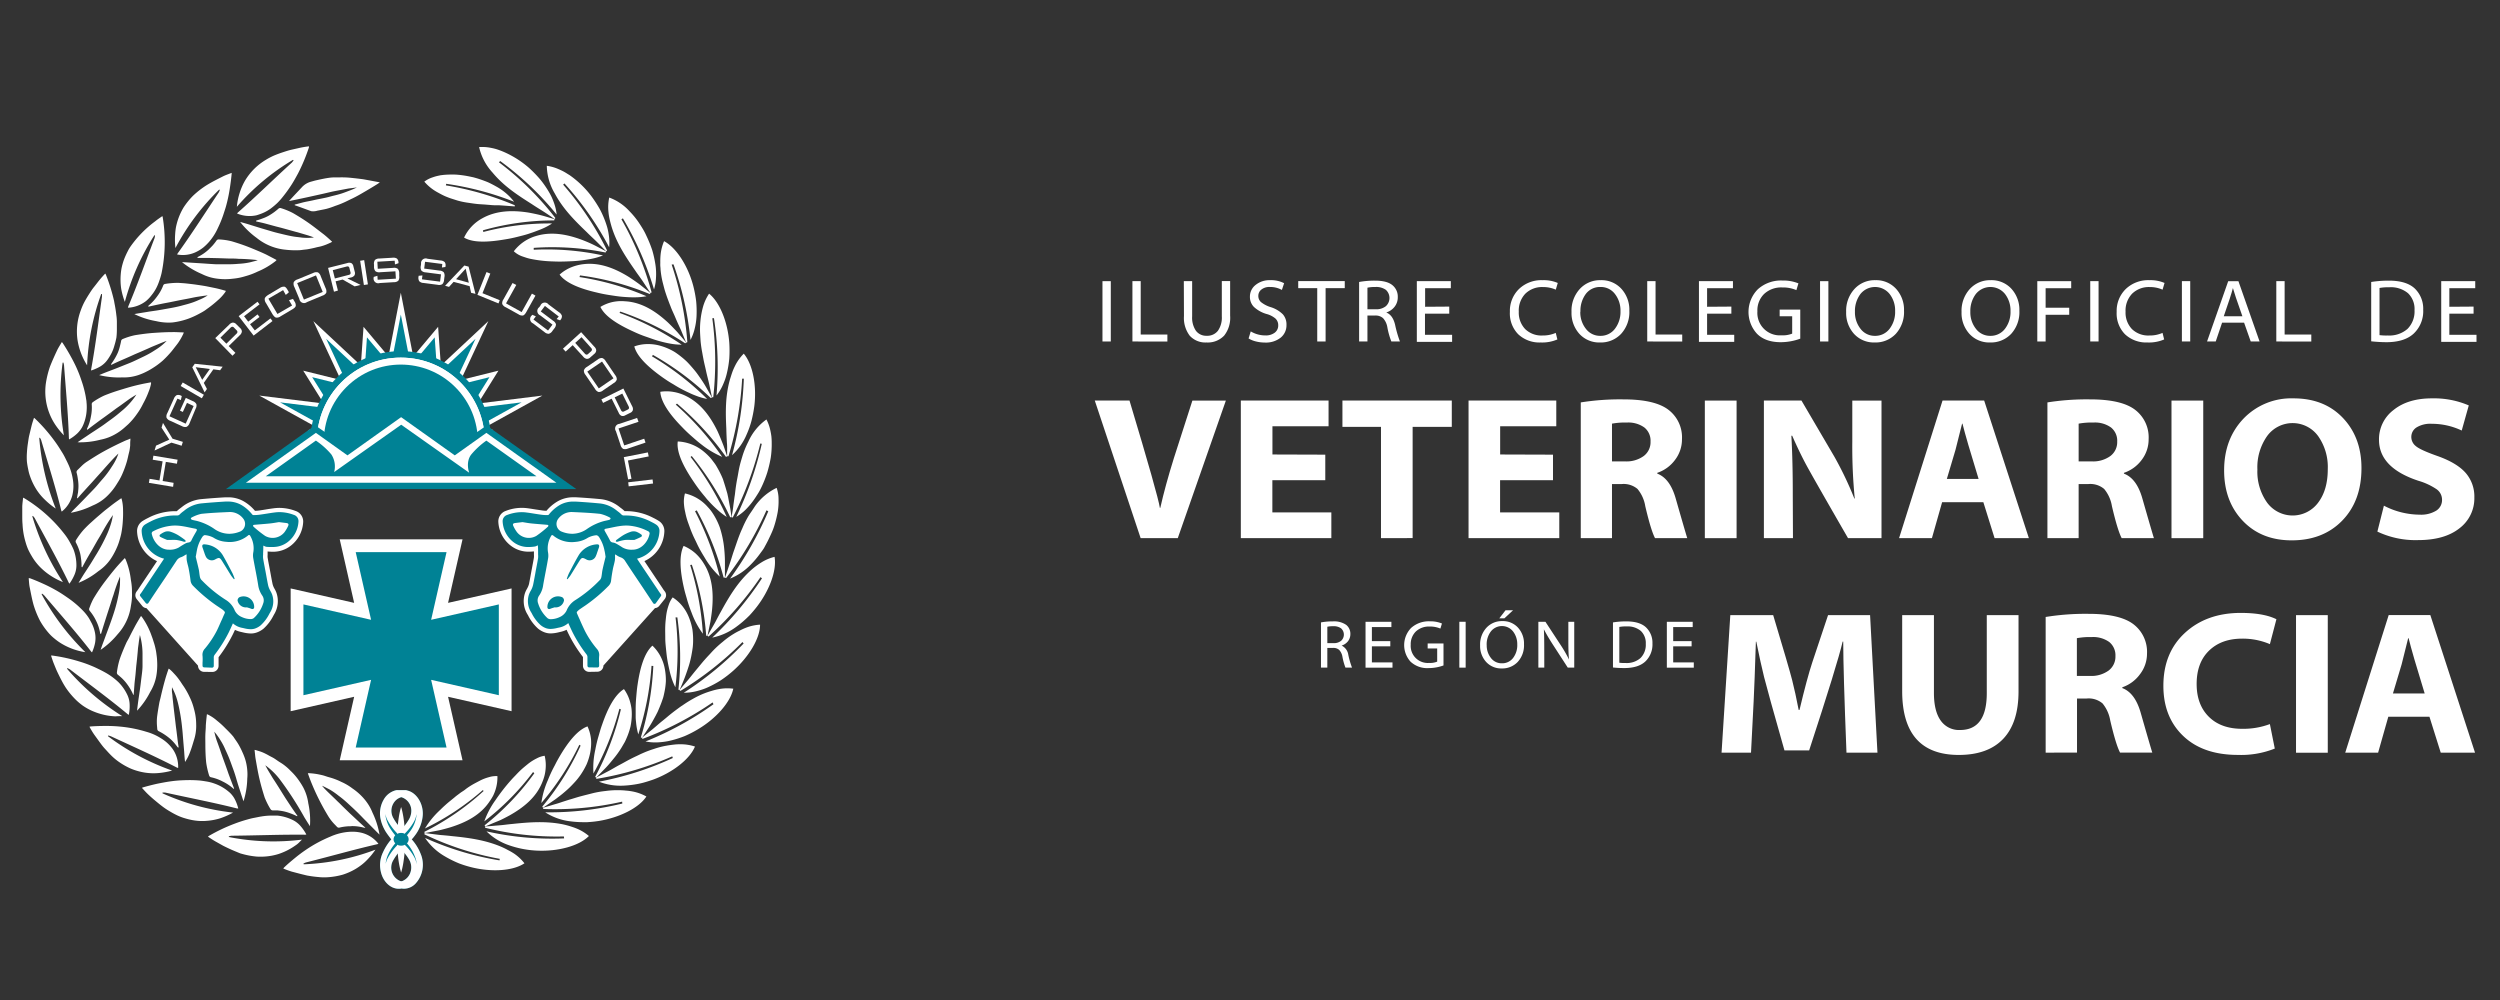 <svg id="Capa_1" data-name="Capa 1" xmlns="http://www.w3.org/2000/svg" xmlns:xlink="http://www.w3.org/1999/xlink" viewBox="0 0 708.66 283.46"><rect x="0" y="0" width="708.66" height="283.46" fill="#333333" stroke="none"/><defs><style>.cls-1{fill:none;}.cls-2,.cls-6{fill:#008295;}.cls-3,.cls-5{fill:#fff;}.cls-4{clip-path:url(#clip-path);}.cls-5,.cls-6{fill-rule:evenodd;}</style><clipPath id="clip-path"><polygon class="cls-1" points="188.27 77.13 39.14 77.13 67.89 111.87 87.63 122.14 99.99 133.13 129.66 133 139.36 122.14 154.6 114.64 188.27 77.13"/></clipPath></defs><title>header web</title><path class="cls-2" d="M113,251.93c-2.24,0-4.32-1.9-5-4.62a8.31,8.31,0,0,1,.57-5.72,14.93,14.93,0,0,1,2.34-3.66l-.13-.18c-.4-.53-.82-1.07-1.21-1.65a11.08,11.08,0,0,1-1.74-4.2,7.76,7.76,0,0,1,.88-5.14,5.47,5.47,0,0,1,3.69-2.79l.07,0,.08,0a.51.51,0,0,1,.17,0h2.21l.15,0,.22.06.52.15c2.54.83,4.31,4,4,7.13a10.84,10.84,0,0,1-2.28,5.62c-.26.36-.54.69-.83,1a13.48,13.48,0,0,1,2.57,4.19,7.9,7.9,0,0,1-1.54,8.4,4.54,4.54,0,0,1-3.19,1.4,4.34,4.34,0,0,1-.71-.06h0A3.94,3.94,0,0,1,113,251.93Zm.77-11.12a14.34,14.34,0,0,0-2.27,3,4.06,4.06,0,0,0-.58,1.72,4.1,4.1,0,0,0,2.49,4.19.86.86,0,0,0,.34.07h0a1,1,0,0,0,.36-.07,4,4,0,0,0,2.28-2.58,4.39,4.39,0,0,0-.37-3.39A13.1,13.1,0,0,0,113.73,240.81Zm0-14.84a3.68,3.68,0,0,0-1.58.9,4.16,4.16,0,0,0-.8,4.83,14.73,14.73,0,0,0,2.42,3.32,13.12,13.12,0,0,0,2-2.57,4.87,4.87,0,0,0,.77-2.28,4,4,0,0,0-2.72-4.17Z"/><path class="cls-3" d="M113,251.93c-2.24,0-4.32-1.9-5-4.62a8.31,8.31,0,0,1,.57-5.72,14.93,14.93,0,0,1,2.34-3.66l-.13-.18c-.4-.53-.82-1.07-1.21-1.65a11.08,11.08,0,0,1-1.74-4.2,7.76,7.76,0,0,1,.88-5.14,5.47,5.47,0,0,1,3.69-2.79l.07,0,.08,0a.51.51,0,0,1,.17,0h2.21l.15,0,.22.06.52.15c2.54.83,4.31,4,4,7.13a10.84,10.84,0,0,1-2.28,5.62c-.26.36-.54.69-.83,1a13.48,13.48,0,0,1,2.57,4.19,7.9,7.9,0,0,1-1.54,8.4,4.54,4.54,0,0,1-3.19,1.4,4.34,4.34,0,0,1-.71-.06h0A3.94,3.94,0,0,1,113,251.93Zm.77-11.12a14.34,14.34,0,0,0-2.27,3,4.06,4.06,0,0,0-.58,1.72,4.1,4.1,0,0,0,2.49,4.19.86.86,0,0,0,.34.07h0a1,1,0,0,0,.36-.07,4,4,0,0,0,2.28-2.58,4.39,4.39,0,0,0-.37-3.39A13.1,13.1,0,0,0,113.73,240.81Zm0-14.84a3.68,3.68,0,0,0-1.58.9,4.16,4.16,0,0,0-.8,4.83,14.73,14.73,0,0,0,2.42,3.32,13.12,13.12,0,0,0,2-2.57,4.87,4.87,0,0,0,.77-2.28,4,4,0,0,0-2.72-4.17Z"/><path class="cls-2" d="M118.12,245a6.5,6.5,0,0,0-.67-2,14.61,14.61,0,0,0-2.54-3.36,1.65,1.65,0,0,0-1.18-.5h0a1.64,1.64,0,0,0-1.19.52,16.4,16.4,0,0,0-2.52,3.38,6.53,6.53,0,0,0-.7,1.84,7.67,7.67,0,0,1,.69-2.64,13.32,13.32,0,0,1,2.1-3.26,1.67,1.67,0,0,0,0-2.08l-.13-.17c-.4-.52-.8-1-1.15-1.57a9.18,9.18,0,0,1-1.49-3.58,5.7,5.7,0,0,1-.09-.83,5.9,5.9,0,0,0,.55,1.68,16.68,16.68,0,0,0,2.68,3.69,1.7,1.7,0,0,0,1.19.54h0a1.69,1.69,0,0,0,1.19-.49,14.87,14.87,0,0,0,2.27-2.89,6.71,6.71,0,0,0,.94-2.47c0,.09,0,.19,0,.28a9.41,9.41,0,0,1-2,4.79c-.23.31-.48.6-.77.95a1.64,1.64,0,0,0,0,2.16,11.94,11.94,0,0,1,2.26,3.69A7.1,7.1,0,0,1,118.12,245Z"/><path class="cls-2" d="M110.56,241.66a13.66,13.66,0,0,1,1.72-2.5,1.91,1.91,0,0,0,.07-2.39l-.14-.17c-.39-.52-.79-1-1.14-1.56a11.24,11.24,0,0,1-.61-1,18.7,18.7,0,0,0,1.87,2.31,1.87,1.87,0,0,0,1.37.62h0a1.89,1.89,0,0,0,1.36-.57,15.56,15.56,0,0,0,1.83-2.18,12.65,12.65,0,0,1-1,1.57c-.22.3-.46.59-.76.94a1.92,1.92,0,0,0,0,2.49,11.9,11.9,0,0,1,1.72,2.48,18.32,18.32,0,0,0-1.82-2.18,1.92,1.92,0,0,0-1.37-.58h0a1.92,1.92,0,0,0-1.39.61A19.19,19.19,0,0,0,110.56,241.66Z"/><path class="cls-3" d="M113.7,228.76s.1.29.23.8.28,1.23.42,2.09.26,1.88.35,3c0,.54.07,1.1.09,1.67s0,1.15,0,1.73,0,1.15,0,1.72-.05,1.13-.09,1.67c-.08,1.09-.21,2.1-.35,3s-.29,1.59-.42,2.1-.23.79-.23.79-.09-.29-.22-.79-.29-1.23-.43-2.1-.26-1.88-.34-3c0-.54-.08-1.1-.1-1.67s0-1.15,0-1.72,0-1.16,0-1.73,0-1.13.09-1.67c.08-1.09.21-2.1.35-3a21,21,0,0,1,.42-2.09C113.61,229.05,113.7,228.76,113.7,228.76Z"/><ellipse class="cls-2" cx="113.7" cy="237.91" rx="2.14" ry="1.81"/><path class="cls-3" d="M57.88,190.45a1.74,1.74,0,0,1-1.24-.51,1.76,1.76,0,0,1-.51-1.25v0L41.52,172.39a1.73,1.73,0,0,1-1.22-.65l-1.53-1.9a1.76,1.76,0,0,1,0-2.23,7.3,7.3,0,0,0,.56-.8l.23-.35s3.31-4.94,4.95-7.4a9.69,9.69,0,0,1-5.65-8.32,3.37,3.37,0,0,1,1.61-3.09,17.11,17.11,0,0,1,1.56-.86,16.51,16.51,0,0,1,7.51-1.89h.58a9.86,9.86,0,0,1,1.07-.89l.31-.24a10.35,10.35,0,0,1,5.39-2.27c2.13-.2,4.41-.38,7-.53l.69,0a8.77,8.77,0,0,1,4.54,1.16,12.12,12.12,0,0,1,3.16,2.67,10,10,0,0,0,1.09-.08c.69-.09,1.36-.2,2-.31s1.53-.24,2.29-.34a13.27,13.27,0,0,1,1.54-.1,13,13,0,0,1,4.51.84A3.15,3.15,0,0,1,85.94,148a9.07,9.07,0,0,1-3.52,6.69,8.1,8.1,0,0,1-5.18,1.71,13.22,13.22,0,0,1-1.38-.08c0,.18,0,.36,0,.53s0,.29,0,.43a4.4,4.4,0,0,0,0,.74c.13.81.29,1.67.44,2.42.07.36.13.72.2,1.07l.22,1.19c.17.92.34,1.87.53,2.79a4.68,4.68,0,0,0,.32.93,4,4,0,0,0,.24.46,7,7,0,0,1,.54,1.13,7.21,7.21,0,0,1-.7,6.23l-.12.22a12.81,12.81,0,0,1-2.81,3.73,6.29,6.29,0,0,1-2.1,1.15,4.91,4.91,0,0,1-1.54.23,10.08,10.08,0,0,1-2.25-.32l-.43-.1a7.25,7.25,0,0,1-1.79-.61c-.19.4-.37.8-.57,1.2a39.34,39.34,0,0,1-4.08,6.55v.11c0,.59,0,1.17,0,1.68,0,.23,0,.45,0,.67a1.75,1.75,0,0,1-1.75,1.72Z"/><path class="cls-3" d="M167,190.45a1.75,1.75,0,0,1-1.75-1.72v-.65c0-.55,0-1.12,0-1.7a.47.47,0,0,0,0-.14,38.9,38.9,0,0,1-4.08-6.52c-.19-.4-.38-.8-.56-1.2a7.41,7.41,0,0,1-1.81.61l-.42.1a10,10,0,0,1-2.24.32,4.93,4.93,0,0,1-1.55-.23,6.25,6.25,0,0,1-2.09-1.15,12.51,12.51,0,0,1-2.81-3.73l-.13-.22a7.21,7.21,0,0,1-.7-6.23,7.08,7.08,0,0,1,.53-1.1c.1-.19.18-.34.25-.49a4.79,4.79,0,0,0,.33-.93c.18-.92.36-1.87.52-2.79l.22-1.19c.07-.35.14-.71.2-1.06.16-.82.32-1.64.44-2.43a4.4,4.4,0,0,0,0-.74c0-.14,0-.28,0-.42v-.54a13.38,13.38,0,0,1-1.38.08,8.13,8.13,0,0,1-5.19-1.71,9.07,9.07,0,0,1-3.52-6.69,3.16,3.16,0,0,1,2.17-3.18,12.37,12.37,0,0,1,6.05-.74c.76.1,1.51.22,2.25.34l2.08.31a10,10,0,0,0,1.09.08,12.12,12.12,0,0,1,3.16-2.67,8.77,8.77,0,0,1,4.54-1.16l.69,0c2.58.15,4.86.33,7,.53a10.32,10.32,0,0,1,5.39,2.27l.3.23a9.53,9.53,0,0,1,1.08.9h.59a16.47,16.47,0,0,1,7.5,1.89,15.88,15.88,0,0,1,1.56.86,3.37,3.37,0,0,1,1.61,3.09,9.65,9.65,0,0,1-5.65,8.32l4.94,7.39.23.35a7.91,7.91,0,0,0,.57.81,1.75,1.75,0,0,1,0,2.23l-1.53,1.9a1.73,1.73,0,0,1-1.22.65l-14.61,16.27v0a1.74,1.74,0,0,1-1.75,1.76Z"/><path class="cls-3" d="M57.88,188.7a20.69,20.69,0,0,0,0-2.84,2,2,0,0,1,.58-1.71A27.79,27.79,0,0,0,61.84,179c.8-1.58,1.46-3.22,2.18-4.84.3-.67.27-.93-.25-1.44a5.8,5.8,0,0,0-.77-.62c-.66-.46-1.35-.89-2-1.37a45,45,0,0,1-5.93-5.1,2,2,0,0,1-.59-1.28c-.12-1.08-.3-2.15-.5-3.22-.15-.83-.42-1.63-.56-2.45a13.49,13.49,0,0,1,0-1.56c0-.22-.06-.44-.09-.66a6.76,6.76,0,0,0-.68.22,8.88,8.88,0,0,1-1.42.76,2.8,2.8,0,0,0-1.58,1.26c-1,1.58-2.08,3.15-3.12,4.71-1.61,2.41-3.23,4.81-4.83,7.22"/><path class="cls-2" d="M57.88,189.18a.49.49,0,0,1-.34-.14.43.43,0,0,1-.13-.34c0-.29,0-.58,0-.87a12.06,12.06,0,0,0,0-1.91,2.5,2.5,0,0,1,.68-2.07,27.57,27.57,0,0,0,3.34-5c.55-1.09,1-2.24,1.53-3.35.21-.49.42-1,.64-1.46s.21-.54-.16-.91a4.23,4.23,0,0,0-.71-.57L61.9,172c-.4-.26-.8-.53-1.18-.81a45.5,45.5,0,0,1-6-5.15,2.5,2.5,0,0,1-.72-1.56c-.11-.94-.26-1.92-.5-3.2-.07-.37-.16-.74-.26-1.11s-.22-.89-.3-1.34a6.61,6.61,0,0,1-.05-1.08c0-.18,0-.36,0-.54v-.06l-.08,0c-.16.08-.32.18-.48.28a4.55,4.55,0,0,1-1,.51A2.33,2.33,0,0,0,50,159l-3.12,4.71-1.81,2.69q-1.52,2.25-3,4.52a.47.47,0,0,1-.37.22h0a.49.49,0,0,1-.37-.18L39.77,169a.47.47,0,0,1,0-.6,11.25,11.25,0,0,0,.67-.94l.22-.34s5.81-8.68,5.85-8.76l-.24-.06a8.39,8.39,0,0,1-6.11-7.64,2.1,2.1,0,0,1,1-2c.5-.31,1-.58,1.45-.8a15.25,15.25,0,0,1,6.94-1.75h.69a.89.89,0,0,0,.72-.31,7.85,7.85,0,0,1,1-.85l.32-.25a9.14,9.14,0,0,1,4.74-2c2.1-.2,4.37-.38,6.92-.53l.62,0a7.56,7.56,0,0,1,3.9,1,11,11,0,0,1,3,2.62.61.61,0,0,0,.29.21h.38a10.39,10.39,0,0,0,1.37-.09c.71-.09,1.4-.2,2.1-.31s1.48-.24,2.22-.33a10.67,10.67,0,0,1,1.38-.1,11.67,11.67,0,0,1,4.07.77,1.86,1.86,0,0,1,1.34,1.87,7.86,7.86,0,0,1-3,5.8,6.84,6.84,0,0,1-4.39,1.44A12.19,12.19,0,0,1,75.5,155a1.77,1.77,0,0,1-.56-.21l-.22-.1-.08,0a.19.19,0,0,0,0,.08q0,1-.06,2.1c0,.13,0,.26,0,.4a5.25,5.25,0,0,0,0,1c.13.83.29,1.66.45,2.47.06.36.13.71.2,1.06l.22,1.19c.17.94.34,1.88.53,2.82a5.85,5.85,0,0,0,.4,1.18,6.63,6.63,0,0,0,.31.59,6.51,6.51,0,0,1,.44.92,5.94,5.94,0,0,1-.6,5.17l-.13.22a11.37,11.37,0,0,1-2.51,3.37,5.14,5.14,0,0,1-1.67.93,4,4,0,0,1-1.16.17,8.52,8.52,0,0,1-2-.3l-.43-.09a5.34,5.34,0,0,1-2.61-1.27q-.57,1.29-1.17,2.55a39.28,39.28,0,0,1-4,6.35,1.27,1.27,0,0,0-.25.9c0,.54,0,1.08,0,1.61,0,.23,0,.45,0,.68a.48.48,0,0,1-.48.47ZM56.22,158.7c.21.85.43,1.72.62,2.61.08.37.13.74.18,1.1a9.26,9.26,0,0,0,.13.92,1.67,1.67,0,0,0,.25.67,36.05,36.05,0,0,0,7.09,5.8A6.61,6.61,0,0,1,67,172.89a3.41,3.41,0,0,0,1.74,1.62,5.51,5.51,0,0,0,2.3.54h.06a.85.85,0,0,0,.52-.17,9.07,9.07,0,0,0,2.52-3.94,2,2,0,0,0-.25-1.87,7.53,7.53,0,0,1-1.2-3.24c-.21-1.23-.45-2.46-.68-3.69s-.5-2.67-.73-4a5.15,5.15,0,0,1,.06-1.76,6.37,6.37,0,0,0-.81-4.19,7.93,7.93,0,0,1-5.61,1.89l-.87,0a8.09,8.09,0,0,1-3.84-1.26,4.9,4.9,0,0,0-1.82-.56l-.34-.06a1,1,0,0,0-.3.27,10.36,10.36,0,0,0-1.5,3.71c-.06.35-.11.7-.17,1.11l-.08.56Zm-6.61-9.25a10.76,10.76,0,0,0-1.15.07,13.71,13.71,0,0,0-4.94,1.57.4.4,0,0,0,0,.12c.38,2,2.06,4.13,4.42,4.13H48a4.65,4.65,0,0,0,2.49-.55c.54-.35,1.19-.77,1.89-1.15a3.33,3.33,0,0,1,1-.33.53.53,0,0,0,.46-.36c.45-.9,1-1.77,1.42-2.59v0l-1.54-.3A19.85,19.85,0,0,0,49.61,149.45Zm23.45.19a22.49,22.49,0,0,0,2.34,1.81,3.44,3.44,0,0,0,1.82.51h0a3.91,3.91,0,0,0,3.06-1.47,9.36,9.36,0,0,0,1-1.62.86.86,0,0,0,0-.15l-.16,0c-.45-.07-.9-.12-1.39-.18l-.65-.08-.64.11c-.6.1-1.22.2-1.86.26-.91.1-1.83.17-2.75.25l-1.33.1Zm-18.2-2.7.48.11c.27.06.53.11.79.18A16,16,0,0,1,61,149.49a6.88,6.88,0,0,0,4,1.34,7.41,7.41,0,0,0,3-.67,1.84,1.84,0,0,0,.93-1.28,1.73,1.73,0,0,0-.29-1.44,4.26,4.26,0,0,0-3.38-1.85h-.38c-2.56.11-5.22.23-7.81.5a5.87,5.87,0,0,0-1.81.66Z"/><path class="cls-2" d="M40.14,168.75a13,13,0,0,0,.92-1.32l5.7-8.52c.54-.8.54-.79-.37-1a7.94,7.94,0,0,1-5.74-7.18,1.62,1.62,0,0,1,.79-1.56,16.51,16.51,0,0,1,8.72-2.47,1.42,1.42,0,0,0,1.18-.45,10.84,10.84,0,0,1,1.28-1.05,8.51,8.51,0,0,1,4.48-1.9c2.3-.23,4.61-.4,6.91-.53a7.47,7.47,0,0,1,4.26.9,10.64,10.64,0,0,1,2.88,2.51,1,1,0,0,0,.63.39,10.38,10.38,0,0,0,1.85-.09c1.44-.19,2.87-.45,4.32-.64a10.7,10.7,0,0,1,5.22.65,1.39,1.39,0,0,1,1,1.38,7.36,7.36,0,0,1-2.86,5.46,7.16,7.16,0,0,1-5.77,1.21,5.07,5.07,0,0,1-.69-.29c-.18-.07-.47-.19-.55-.11a1,1,0,0,0-.18.58c0,.71,0,1.42-.05,2.13a8.9,8.9,0,0,0,0,1.46c.18,1.18.43,2.36.65,3.54.25,1.34.48,2.68.75,4A5.87,5.87,0,0,0,76,167.1c.22.5.55,1,.73,1.48a5.49,5.49,0,0,1-.57,4.77,11.74,11.74,0,0,1-2.53,3.47,4.5,4.5,0,0,1-1.5.83,6.46,6.46,0,0,1-3.32-.23,4.79,4.79,0,0,1-2.51-1.27c-.27-.27-.43-.18-.61.23-.39.86-.78,1.73-1.2,2.58a37.63,37.63,0,0,1-3.92,6.27,1.83,1.83,0,0,0-.33,1.2c0,.76,0,1.52,0,2.27H57.88a20.69,20.69,0,0,0,0-2.84,2,2,0,0,1,.58-1.71A27.79,27.79,0,0,0,61.84,179c.8-1.58,1.46-3.22,2.18-4.84.3-.67.27-.93-.25-1.44a5.8,5.8,0,0,0-.77-.62c-.66-.46-1.35-.89-2-1.37a45,45,0,0,1-5.93-5.1,2,2,0,0,1-.59-1.28c-.12-1.08-.3-2.15-.5-3.22-.15-.83-.42-1.63-.56-2.45a13.49,13.49,0,0,1,0-1.56c0-.22-.06-.44-.09-.66a6.76,6.76,0,0,0-.68.22,8.88,8.88,0,0,1-1.42.76,2.8,2.8,0,0,0-1.58,1.26c-1,1.58-2.08,3.15-3.12,4.71-1.61,2.41-3.23,4.81-4.83,7.22m14.72-9.24c.14.66.17,1.35.3,2a1.9,1.9,0,0,0,.38.92,36.79,36.79,0,0,0,7.18,5.87,6.3,6.3,0,0,1,2.35,2.89,3.88,3.88,0,0,0,2,1.85,6,6,0,0,0,2.57.58,1.47,1.47,0,0,0,.82-.28,9.49,9.49,0,0,0,2.66-4.15,2.41,2.41,0,0,0-.31-2.31,6.92,6.92,0,0,1-1.12-3c-.45-2.57-1-5.13-1.41-7.7a4.73,4.73,0,0,1,.06-1.59,6.92,6.92,0,0,0-.89-4.56.36.36,0,0,0-.63-.1,8.19,8.19,0,0,1-6.21,1.78,7.56,7.56,0,0,1-3.62-1.2,6.42,6.42,0,0,0-2.39-.69c-.2,0-.56.26-.71.49a10.33,10.33,0,0,0-1.57,3.89c-.1.52-.17,1.05-.28,1.77C55.78,158.93,56.1,160.17,56.38,161.41Zm11.83-10.82a2.38,2.38,0,0,0,.79-3.45,4.73,4.73,0,0,0-4-2c-2.68.12-5.37.24-8,.52a10.62,10.62,0,0,0-2.76,1.06c-.1.05-.22.27-.18.33a.67.67,0,0,0,.37.31c.51.14,1.05.22,1.56.36a15.48,15.48,0,0,1,4.71,2.2A7.38,7.38,0,0,0,65,151.31,8.13,8.13,0,0,0,68.21,150.59Zm-17.48,4.6c.6-.4,1.22-.78,1.86-1.13a2.65,2.65,0,0,1,.89-.28,1,1,0,0,0,.82-.61c.44-.88.92-1.73,1.41-2.58.23-.41.19-.63-.28-.72-2.32-.41-4.6-1.13-7-.82a14.28,14.28,0,0,0-5.11,1.62.67.67,0,0,0-.28.57c.42,2.24,2.31,4.63,5,4.58A5.1,5.1,0,0,0,50.73,155.19Zm25.8-6.86c-1.46.15-2.92.25-4.38.38-.15,0-.36.06-.4.15a.42.42,0,0,0,.13.4,33,33,0,0,0,3.26,2.59,4.29,4.29,0,0,0,5.52-1.07,10,10,0,0,0,1-1.7c.25-.54.1-.78-.47-.87L79.07,148C78.31,148.07,77.42,148.24,76.53,148.33Z"/><path class="cls-3" d="M55.8,156.07a10.33,10.33,0,0,1,1.57-3.89c.15-.23.51-.53.71-.49a6.42,6.42,0,0,1,2.39.69,7.56,7.56,0,0,0,3.62,1.2,8.19,8.19,0,0,0,6.21-1.78.36.36,0,0,1,.63.1,6.92,6.92,0,0,1,.89,4.56,4.73,4.73,0,0,0-.06,1.59c.44,2.57,1,5.13,1.41,7.7a6.92,6.92,0,0,0,1.12,3,2.41,2.41,0,0,1,.31,2.31,9.49,9.49,0,0,1-2.66,4.15,1.47,1.47,0,0,1-.82.28,6,6,0,0,1-2.57-.58,3.88,3.88,0,0,1-2-1.85,6.3,6.3,0,0,0-2.35-2.89,36.79,36.79,0,0,1-7.18-5.87,1.9,1.9,0,0,1-.38-.92c-.13-.66-.16-1.35-.3-2-.28-1.24-.6-2.48-.86-3.57C55.63,157.12,55.7,156.59,55.8,156.07Zm8.78,5.35c-.61-1.17-1.21-2.33-1.87-3.46a4.34,4.34,0,0,0-3.29-2c-.52-.08-.68.15-.5.63.12.31.22.63.33.94s.15.45.25.66a1.27,1.27,0,0,0,1.83.59c.72-.39.86-.35,1.3.34.55.89,1.09,1.78,1.64,2.66a8.59,8.59,0,0,0,.59.76l.12-.08A8.46,8.46,0,0,0,64.58,161.42ZM70.64,172c.37.16.61,0,.59-.37a2,2,0,0,0-2.79-1.8.7.7,0,0,0-.35.58,1.59,1.59,0,0,0,1.77,1.33C70.12,171.81,70.39,171.88,70.64,172Z"/><path class="cls-3" d="M65,151.31a8.13,8.13,0,0,0,3.25-.72,2.38,2.38,0,0,0,.79-3.45,4.73,4.73,0,0,0-4-2c-2.68.12-5.37.24-8,.52a10.62,10.62,0,0,0-2.76,1.06c-.1.05-.22.27-.18.33a.67.67,0,0,0,.37.31c.51.14,1.05.22,1.56.36a15.48,15.48,0,0,1,4.71,2.2A7.38,7.38,0,0,0,65,151.31Z"/><path class="cls-3" d="M43,151.24a.67.67,0,0,1,.28-.57,14.28,14.28,0,0,1,5.11-1.62c2.43-.31,4.71.41,7,.82.47.09.51.31.28.72-.49.85-1,1.7-1.41,2.58a1,1,0,0,1-.82.61,2.65,2.65,0,0,0-.89.28c-.64.35-1.26.73-1.86,1.13a5.1,5.1,0,0,1-2.74.63C45.32,155.87,43.43,153.48,43,151.24Zm7,1.84a12.72,12.72,0,0,1,1.71.37,3.63,3.63,0,0,0,.54.15c.12,0,.32-.06.36-.14a.4.4,0,0,0-.13-.36,24.39,24.39,0,0,0-2.06-1.43,11.13,11.13,0,0,0-2.12-.94,2.67,2.67,0,0,0-1.43,0,5.5,5.5,0,0,0-1.4.77.39.39,0,0,0,0,.71c.72.37,1.48.66,1.92.85C48.49,153.06,49.25,153,50,153.08Z"/><path class="cls-3" d="M79.07,148c-.76.12-1.65.29-2.54.38-1.46.15-2.92.25-4.38.38-.15,0-.36.06-.4.15a.42.42,0,0,0,.13.4,33,33,0,0,0,3.26,2.59,4.29,4.29,0,0,0,5.52-1.07,10,10,0,0,0,1-1.7c.25-.54.1-.78-.47-.87Z"/><path class="cls-2" d="M66.51,164.06a13.8,13.8,0,0,0-.6-1.55c-.91-1.74-1.81-3.5-2.8-5.19a6.47,6.47,0,0,0-4.93-3c-.78-.12-1,.23-.75.94.17.47.32.94.49,1.41a8.58,8.58,0,0,0,.38,1,1.89,1.89,0,0,0,2.74.88c1.08-.58,1.28-.53,1.94.52.83,1.32,1.64,2.66,2.47,4,.26.4.58.76.88,1.14Z"/><path class="cls-2" d="M70,172.16c.39.13.79.23,1.17.39.56.24.91,0,.88-.55a3,3,0,0,0-4.18-2.71,1.1,1.1,0,0,0-.53.88A2.39,2.39,0,0,0,70,172.16Z"/><path class="cls-2" d="M47.38,153.06c1.11,0,1.87-.05,2.61,0a12.72,12.72,0,0,1,1.71.37,3.63,3.63,0,0,0,.54.15c.12,0,.32-.06.36-.14a.4.4,0,0,0-.13-.36,24.39,24.39,0,0,0-2.06-1.43,11.13,11.13,0,0,0-2.12-.94,2.67,2.67,0,0,0-1.43,0,5.5,5.5,0,0,0-1.4.77.39.39,0,0,0,0,.71C46.18,152.58,46.94,152.87,47.38,153.06Z"/><path class="cls-3" d="M169.3,188.7a20.69,20.69,0,0,1,0-2.84,2,2,0,0,0-.58-1.71,27.79,27.79,0,0,1-3.39-5.13c-.8-1.58-1.46-3.22-2.18-4.84-.3-.67-.27-.93.25-1.44a5.8,5.8,0,0,1,.77-.62c.67-.46,1.35-.89,2-1.37a45,45,0,0,0,5.93-5.1,2,2,0,0,0,.59-1.28c.12-1.08.3-2.15.5-3.22.16-.83.42-1.63.56-2.45a13.49,13.49,0,0,0,0-1.56c0-.22.06-.44.09-.66.23.08.47.12.69.22a8.38,8.38,0,0,0,1.41.76,2.86,2.86,0,0,1,1.59,1.26q1.54,2.37,3.11,4.71c1.61,2.41,3.23,4.81,4.83,7.22"/><path class="cls-2" d="M167,189.18a.48.48,0,0,1-.48-.47v-.66c0-.53,0-1.08,0-1.63a1.27,1.27,0,0,0-.25-.9,38.73,38.73,0,0,1-4-6.35c-.41-.84-.79-1.69-1.18-2.55a5.3,5.3,0,0,1-2.6,1.27l-.43.09a8.61,8.61,0,0,1-2,.3,4,4,0,0,1-1.17-.17,5,5,0,0,1-1.66-.93,11.23,11.23,0,0,1-2.52-3.37l-.13-.22a5.94,5.94,0,0,1-.6-5.17,6.51,6.51,0,0,1,.44-.92,6.63,6.63,0,0,0,.31-.59,5.89,5.89,0,0,0,.4-1.19c.19-.93.37-1.87.54-2.81l.21-1.19c.07-.35.14-.7.2-1.05.16-.81.32-1.65.45-2.48a5.25,5.25,0,0,0,0-1c0-.14,0-.27,0-.4,0-.7,0-1.4-.06-2.11a.17.17,0,0,0,0-.07l-.08,0-.22.1a1.77,1.77,0,0,1-.56.21,12.06,12.06,0,0,1-1.73.14,6.87,6.87,0,0,1-4.4-1.44,7.86,7.86,0,0,1-3-5.8,1.86,1.86,0,0,1,1.34-1.87,11.67,11.67,0,0,1,4.07-.77,10.67,10.67,0,0,1,1.38.1c.74.09,1.48.21,2.22.33s1.4.22,2.1.31a10.39,10.39,0,0,0,1.37.09h.39a.65.65,0,0,0,.28-.21,11.14,11.14,0,0,1,3-2.62,7.59,7.59,0,0,1,3.9-1l.62,0c2.55.15,4.82.33,6.93.53a9.11,9.11,0,0,1,4.73,2l.32.25a7.85,7.85,0,0,1,1,.85.89.89,0,0,0,.72.31h.7a15.21,15.21,0,0,1,6.93,1.75c.44.22,1,.49,1.45.8a2.1,2.1,0,0,1,1,2,8.37,8.37,0,0,1-6.09,7.63l-.26.07c0,.07,5.85,8.76,5.85,8.76l.22.34a11.25,11.25,0,0,0,.67.94.46.46,0,0,1,0,.6L185.89,171a.49.49,0,0,1-.37.18h0a.47.47,0,0,1-.38-.22q-1.5-2.26-3-4.52l-1.8-2.69q-1.58-2.35-3.12-4.71a2.35,2.35,0,0,0-1.33-1.07,4.55,4.55,0,0,1-1-.51c-.16-.1-.32-.2-.48-.28l-.07,0a.13.13,0,0,0,0,.06c0,.18,0,.36,0,.53a5.76,5.76,0,0,1-.05,1.09c-.08.45-.19.9-.3,1.33s-.19.75-.26,1.12c-.24,1.26-.39,2.27-.5,3.2a2.5,2.5,0,0,1-.72,1.56,44.86,44.86,0,0,1-6,5.15c-.38.28-.78.55-1.18.81l-.82.56a4.67,4.67,0,0,0-.71.57c-.37.36-.38.41-.16.91s.43,1,.65,1.46c.48,1.12,1,2.26,1.53,3.35a27,27,0,0,0,3.33,5,2.53,2.53,0,0,1,.69,2.07,11,11,0,0,0,0,1.91l0,.87a.48.48,0,0,1-.48.48Zm-10.39-37a6.39,6.39,0,0,0-.8,4.17,5.41,5.41,0,0,1,.07,1.76c-.24,1.33-.49,2.67-.74,4s-.47,2.46-.68,3.69a7.4,7.4,0,0,1-1.2,3.24,2,2,0,0,0-.25,1.87,9.17,9.17,0,0,0,2.52,3.94.87.87,0,0,0,.52.17h.06a5.55,5.55,0,0,0,2.31-.54,3.39,3.39,0,0,0,1.73-1.62,6.67,6.67,0,0,1,2.52-3.09,35.48,35.48,0,0,0,7.09-5.8,1.67,1.67,0,0,0,.25-.67c.06-.31.1-.61.14-.92a10.87,10.87,0,0,1,.17-1.1c.2-.9.41-1.78.62-2.63l.22-.86-.09-.57c-.06-.4-.11-.75-.17-1.1a10.19,10.19,0,0,0-1.5-3.71.93.93,0,0,0-.3-.27l-.34.06a4.9,4.9,0,0,0-1.82.56,8.09,8.09,0,0,1-3.84,1.26l-.87,0A8,8,0,0,1,156.63,152.21Zm15.26-1.85c.47.82,1,1.7,1.42,2.59a.53.53,0,0,0,.47.36,3.35,3.35,0,0,1,1,.33c.7.38,1.35.8,1.9,1.15a4.6,4.6,0,0,0,2.49.55h.07c2.36,0,4-2.16,4.43-4.19h0s0-.07-.06-.09a13.85,13.85,0,0,0-4.92-1.55,10.76,10.76,0,0,0-1.15-.07,19.94,19.94,0,0,0-4.15.58l-1.54.3Zm-26-1.64a1.14,1.14,0,0,0,.06.15,9,9,0,0,0,.94,1.62A3.91,3.91,0,0,0,150,152a3.42,3.42,0,0,0,1.82-.51,22.49,22.49,0,0,0,2.34-1.81l.57-.49-1.34-.11c-.92-.07-1.83-.14-2.75-.24-.64-.06-1.25-.16-1.85-.26l-.65-.11-.65.08c-.49.06-.94.11-1.39.18Zm16-3.13a4.23,4.23,0,0,0-3.37,1.85,1.7,1.7,0,0,0-.3,1.44,1.84,1.84,0,0,0,.93,1.28,7.48,7.48,0,0,0,3.06.67,6.86,6.86,0,0,0,3.95-1.34,16,16,0,0,1,4.85-2.26c.26-.07.53-.12.79-.18l.48-.11-.39-.18a5.87,5.87,0,0,0-1.81-.66c-2.59-.27-5.25-.39-7.81-.5h-.38Z"/><path class="cls-2" d="M185.52,170.65c-1.6-2.41-3.22-4.81-4.83-7.22q-1.56-2.34-3.11-4.71a2.86,2.86,0,0,0-1.59-1.26,8.38,8.38,0,0,1-1.41-.76c-.22-.1-.46-.14-.69-.22,0,.22-.08.44-.09.66a13.49,13.49,0,0,1,0,1.56c-.14.82-.4,1.62-.56,2.45-.2,1.07-.38,2.14-.5,3.22a2,2,0,0,1-.59,1.28,45,45,0,0,1-5.93,5.1c-.65.48-1.33.91-2,1.37a5.8,5.8,0,0,0-.77.62c-.52.51-.55.77-.25,1.44.72,1.62,1.38,3.26,2.18,4.84a27.79,27.79,0,0,0,3.39,5.13,2,2,0,0,1,.58,1.71,20.69,20.69,0,0,0,0,2.84H167c0-.75-.05-1.51,0-2.27a1.77,1.77,0,0,0-.33-1.2,37.63,37.63,0,0,1-3.92-6.27c-.41-.85-.8-1.72-1.19-2.58-.19-.41-.35-.5-.62-.23a4.79,4.79,0,0,1-2.5,1.27,6.5,6.5,0,0,1-3.33.23,4.71,4.71,0,0,1-1.5-.83,11.74,11.74,0,0,1-2.53-3.47,5.49,5.49,0,0,1-.57-4.77c.18-.52.52-1,.74-1.48a6.42,6.42,0,0,0,.43-1.28c.27-1.33.5-2.67.75-4,.22-1.18.47-2.36.65-3.54a8.9,8.9,0,0,0,0-1.46c0-.71,0-1.42-.06-2.13a.91.91,0,0,0-.18-.58c-.08-.08-.36,0-.55.11a4.59,4.59,0,0,1-.69.29,7.16,7.16,0,0,1-5.77-1.21,7.4,7.4,0,0,1-2.86-5.46,1.39,1.39,0,0,1,1-1.38,10.72,10.72,0,0,1,5.23-.65c1.44.19,2.87.45,4.31.64a10.43,10.43,0,0,0,1.85.09,1,1,0,0,0,.63-.39,10.68,10.68,0,0,1,2.89-2.51,7.42,7.42,0,0,1,4.25-.9c2.31.13,4.61.3,6.91.53a8.51,8.51,0,0,1,4.48,1.9,10.84,10.84,0,0,1,1.28,1.05,1.42,1.42,0,0,0,1.18.45,16.51,16.51,0,0,1,8.72,2.47,1.62,1.62,0,0,1,.79,1.56,7.92,7.92,0,0,1-5.74,7.18c-.91.25-.9.24-.37,1l5.7,8.52a14.84,14.84,0,0,0,.92,1.32m-15.38-10.91c-.11-.72-.17-1.25-.27-1.77a10.67,10.67,0,0,0-1.57-3.89c-.16-.23-.51-.53-.72-.49a6.42,6.42,0,0,0-2.39.69,7.56,7.56,0,0,1-3.61,1.2,8.2,8.2,0,0,1-6.22-1.78.36.36,0,0,0-.63.1,6.92,6.92,0,0,0-.89,4.56,5,5,0,0,1,.07,1.59c-.45,2.57-1,5.13-1.42,7.7a6.8,6.8,0,0,1-1.12,3,2.41,2.41,0,0,0-.3,2.31,9.47,9.47,0,0,0,2.65,4.15,1.5,1.5,0,0,0,.82.28,6,6,0,0,0,2.57-.58,3.94,3.94,0,0,0,2-1.85,6.22,6.22,0,0,1,2.34-2.89,36.79,36.79,0,0,0,7.18-5.87,1.9,1.9,0,0,0,.38-.92c.13-.66.16-1.35.31-2C171.08,160.17,171.4,158.93,171.66,157.84Zm-9.43-6.53a7.38,7.38,0,0,0,4.24-1.42,15.48,15.48,0,0,1,4.71-2.2c.52-.14,1-.22,1.56-.36a.67.67,0,0,0,.37-.31c0-.06-.08-.28-.18-.33a10.62,10.62,0,0,0-2.76-1.06c-2.67-.28-5.36-.4-8-.52a4.73,4.73,0,0,0-3.95,2,2.38,2.38,0,0,0,.79,3.45A8.14,8.14,0,0,0,162.23,151.31Zm17,4.51c2.66.05,4.55-2.34,5-4.58a.72.72,0,0,0-.28-.57,14.34,14.34,0,0,0-5.12-1.62c-2.43-.31-4.71.41-7,.82-.47.09-.51.31-.27.72.48.85,1,1.7,1.41,2.58a1,1,0,0,0,.81.61,2.65,2.65,0,0,1,.89.28c.64.35,1.26.73,1.87,1.13A5.06,5.06,0,0,0,179.2,155.82ZM148.11,148l-2.12.26c-.57.09-.72.33-.46.87a9.36,9.36,0,0,0,1,1.7,4.27,4.27,0,0,0,5.51,1.07,30.86,30.86,0,0,0,3.26-2.59.42.42,0,0,0,.13-.4c0-.09-.25-.14-.39-.15-1.46-.13-2.93-.23-4.39-.38C149.76,148.24,148.87,148.07,148.11,148Z"/><path class="cls-3" d="M171.66,157.84c-.26,1.09-.58,2.33-.85,3.57-.15.66-.18,1.35-.31,2a1.9,1.9,0,0,1-.38.92,36.79,36.79,0,0,1-7.18,5.87,6.22,6.22,0,0,0-2.34,2.89,3.94,3.94,0,0,1-2,1.85,6,6,0,0,1-2.57.58,1.5,1.5,0,0,1-.82-.28,9.47,9.47,0,0,1-2.65-4.15,2.41,2.41,0,0,1,.3-2.31,6.8,6.8,0,0,0,1.12-3c.45-2.57,1-5.13,1.42-7.7a5,5,0,0,0-.07-1.59,6.92,6.92,0,0,1,.89-4.56.36.36,0,0,1,.63-.1,8.2,8.2,0,0,0,6.22,1.78,7.56,7.56,0,0,0,3.61-1.2,6.42,6.42,0,0,1,2.39-.69c.21,0,.56.26.72.49a10.67,10.67,0,0,1,1.57,3.89C171.49,156.59,171.55,157.12,171.66,157.84Zm-9.46,4.61.12.08a8.59,8.59,0,0,0,.59-.76c.56-.88,1.09-1.77,1.65-2.66.43-.69.57-.73,1.29-.34a1.27,1.27,0,0,0,1.83-.59c.1-.21.17-.44.25-.66s.21-.63.33-.94c.18-.48,0-.71-.5-.63a4.34,4.34,0,0,0-3.29,2c-.66,1.13-1.26,2.29-1.87,3.46A8.46,8.46,0,0,0,162.2,162.45Zm-4.88,9.27a1.57,1.57,0,0,0,1.77-1.33.71.71,0,0,0-.34-.58,2,2,0,0,0-2.8,1.8c0,.4.22.53.59.37S157.06,171.81,157.32,171.72Z"/><path class="cls-3" d="M162.23,151.31a8.14,8.14,0,0,1-3.26-.72,2.38,2.38,0,0,1-.79-3.45,4.73,4.73,0,0,1,3.95-2c2.68.12,5.37.24,8,.52a10.62,10.62,0,0,1,2.76,1.06c.1.05.22.27.18.33a.67.67,0,0,1-.37.31c-.51.14-1,.22-1.56.36a15.48,15.48,0,0,0-4.71,2.2A7.38,7.38,0,0,1,162.23,151.31Z"/><path class="cls-3" d="M179.2,155.82a5.06,5.06,0,0,1-2.74-.63c-.61-.4-1.23-.78-1.87-1.13a2.65,2.65,0,0,0-.89-.28,1,1,0,0,1-.81-.61c-.44-.88-.93-1.73-1.41-2.58-.24-.41-.2-.63.27-.72,2.32-.41,4.6-1.13,7-.82a14.34,14.34,0,0,1,5.12,1.62.72.72,0,0,1,.28.57C183.75,153.48,181.86,155.87,179.2,155.82Zm.6-2.76c.44-.19,1.2-.48,1.92-.85a.39.39,0,0,0,0-.71,5.34,5.34,0,0,0-1.4-.77,2.67,2.67,0,0,0-1.43,0,11.13,11.13,0,0,0-2.12.94c-.72.42-1.38.94-2.06,1.43a.43.43,0,0,0-.13.36c0,.08.24.14.36.14a3.63,3.63,0,0,0,.54-.15,12.72,12.72,0,0,1,1.71-.37C177.93,153,178.69,153.06,179.8,153.06Z"/><path class="cls-3" d="M148.11,148c.76.12,1.65.29,2.54.38,1.46.15,2.93.25,4.39.38.14,0,.35.06.39.15a.42.42,0,0,1-.13.4,30.86,30.86,0,0,1-3.26,2.59,4.27,4.27,0,0,1-5.51-1.07,9.36,9.36,0,0,1-1-1.7c-.26-.54-.11-.78.46-.87Z"/><path class="cls-2" d="M160.67,164.06a16,16,0,0,1,.6-1.55c.91-1.74,1.81-3.5,2.81-5.19a6.45,6.45,0,0,1,4.92-3c.78-.12,1,.23.75.94-.17.47-.32.94-.49,1.41a7.09,7.09,0,0,1-.38,1,1.89,1.89,0,0,1-2.74.88c-1.08-.58-1.28-.53-1.94.52-.83,1.32-1.63,2.66-2.47,4-.26.4-.58.76-.88,1.14Z"/><path class="cls-2" d="M157.22,172.16c-.39.13-.79.23-1.17.39-.56.24-.91,0-.88-.55a3,3,0,0,1,4.19-2.71,1.09,1.09,0,0,1,.52.88A2.39,2.39,0,0,1,157.22,172.16Z"/><path class="cls-2" d="M179.8,153.06c-1.11,0-1.87-.05-2.61,0a12.72,12.72,0,0,0-1.71.37,3.63,3.63,0,0,1-.54.15c-.12,0-.32-.06-.36-.14a.43.43,0,0,1,.13-.36c.68-.49,1.34-1,2.06-1.43a11.13,11.13,0,0,1,2.12-.94,2.67,2.67,0,0,1,1.43,0,5.34,5.34,0,0,1,1.4.77.39.39,0,0,1,0,.71C181,152.58,180.24,152.87,179.8,153.06Z"/><polygon class="cls-3" points="96.3 215.51 100.39 197.51 82.39 201.6 82.39 166.8 100.39 170.89 96.3 152.89 131.11 152.89 127.01 170.89 145.01 166.8 145.01 201.6 127.01 197.51 131.11 215.51 96.3 215.51"/><polygon class="cls-2" points="100.83 211.9 105.19 192.71 86.01 197.07 86.01 171.33 105.19 175.69 100.83 156.51 126.58 156.51 122.21 175.69 141.4 171.33 141.4 197.07 122.21 192.71 126.58 211.9 100.83 211.9"/><g id="SOL"><g class="cls-4"><polygon class="cls-5" points="113.62 82.98 118.75 109.41 138.43 91.03 127.03 115.43 153.75 112.13 130.2 125.17 153.75 138.21 127.03 134.91 138.43 159.31 118.75 140.94 113.62 167.37 108.5 140.94 88.82 159.31 100.21 134.91 73.49 138.21 97.05 125.17 73.49 112.13 100.21 115.43 88.82 91.03 108.5 109.41 113.62 82.98"/><polygon class="cls-6" points="109.25 138.62 92.46 154.3 102.18 133.49 79.38 136.3 99.48 125.17 79.38 114.05 102.18 116.86 92.46 96.05 109.25 111.72 113.62 89.17 118 111.72 134.79 96.05 125.07 116.86 147.86 114.05 127.77 125.17 147.86 136.3 125.07 133.49 134.79 154.3 118 138.62 113.62 161.17 109.25 138.62"/><polygon class="cls-5" points="79.42 125.17 94.65 131.34 85.95 145.28 101.9 141.31 103.05 157.7 113.62 145.12 124.19 157.7 125.35 141.31 141.29 145.28 132.6 131.34 147.83 125.17 132.6 119.01 141.29 105.07 125.35 109.03 124.19 92.64 113.62 105.22 103.05 92.64 101.9 109.03 85.95 105.07 94.65 119.01 79.42 125.17"/><polygon class="cls-6" points="113.62 143.29 104.02 154.72 102.97 139.83 88.49 143.43 96.39 130.77 82.56 125.17 96.39 119.57 88.49 106.91 102.97 110.51 104.02 95.63 113.62 107.05 123.22 95.63 124.28 110.51 138.75 106.91 130.86 119.57 144.69 125.17 130.86 130.77 138.75 143.43 124.28 139.83 123.22 154.72 113.62 143.29"/><circle class="cls-2" cx="113.62" cy="125.17" r="25.63"/><circle class="cls-3" cx="113.62" cy="125.17" r="23.8"/><circle class="cls-3" cx="113.62" cy="125.17" r="23.8"/><circle class="cls-2" cx="113.62" cy="125.17" r="21.83" transform="translate(-55.23 117.01) rotate(-45)"/></g></g><g id="MONTAÑAS"><polygon class="cls-6" points="64.04 138.64 89.32 120.57 98.49 126.86 113.7 116.03 128.91 126.86 137.93 120.61 163.37 138.64 64.04 138.64"/><polygon class="cls-5" points="157.72 136.84 137.87 122.7 128.91 129.08 113.7 118.25 98.49 129.08 89.54 122.7 69.69 136.84 157.72 136.84"/><path class="cls-6" d="M75.34,135l14.2-10.11a21.58,21.58,0,0,1,4.38,3.92,6.23,6.23,0,0,1,.8,5l19-13.42L133,134s-1.09-2.9.53-5.1a22.2,22.2,0,0,1,4.34-4L152.07,135Z"/></g><path class="cls-3" d="M49.07,138l-6.86-1.13.18-1.14,2.81.46.89-5.41-2.8-.46.19-1.15,6.86,1.14-.19,1.14L47,130.93l-.9,5.42,3.11.51Z"/><path class="cls-3" d="M51.49,126.35l-2.9-.88-4.78,2.23.42-1.38,3.76-1.7-2.2-3.39.41-1.35,2.7,4.47,2.93.9Z"/><path class="cls-3" d="M50.29,113l-2.25,5,4.6,2.09,2.25-5L53,114.2l-1.17,2.57-.81-.37,1.65-3.62,2,.93a1.87,1.87,0,0,1,1,.85,1.84,1.84,0,0,1-.22,1.31L53.72,120a1.77,1.77,0,0,1-.85,1,1.82,1.82,0,0,1-1.32-.22l-3.34-1.52a1.83,1.83,0,0,1-1-.85,1.79,1.79,0,0,1,.22-1.31l1.86-4.1a1.93,1.93,0,0,1,.82-1,1.69,1.69,0,0,1,1.26.18l.16.08-.27,1.15Z"/><path class="cls-3" d="M57.21,112.9l-6-3.48.58-1,6,3.48Z"/><path class="cls-3" d="M58,111.22l-3.5-7.1.71-1,7.91.83-.73,1-1.91-.26-2.71,3.85.89,1.72Zm-.68-3.55,2.16-3.07-4-.51Z"/><path class="cls-3" d="M65.9,100.84l-4.88-5L65,92a1.6,1.6,0,0,1,1-.56,1.36,1.36,0,0,1,1,.49L68.08,93a1.32,1.32,0,0,1,.48,1A1.65,1.65,0,0,1,68,95L64.83,98.1l1.9,1.92Zm-.58-7.92-2.84,2.8,1.69,1.71L67,94.63a.81.81,0,0,0,.31-.52.73.73,0,0,0-.28-.52l-.67-.69a.73.73,0,0,0-.53-.28A.89.89,0,0,0,65.32,92.92Z"/><path class="cls-3" d="M71.89,95.13l-4.24-5.52L73,85.53l.57.74-4.39,3.37,1.18,1.54L73,89.12l.56.73-2.68,2.06,1.34,1.75,4.44-3.4.58.75Z"/><path class="cls-3" d="M80.25,82.24l-4.17,2.43L78.64,89,82.8,86.6l-.88-1.5,1.13-.38.41.71a1.86,1.86,0,0,1,.37,1.3c-.08.31-.39.62-.94.94l-3.36,2a1.83,1.83,0,0,1-1.28.36c-.32-.09-.63-.4-1-.95l-1.85-3.17a1.79,1.79,0,0,1-.35-1.29c.08-.32.39-.63.93-1l3.36-2a2,2,0,0,1,1.28-.36c.3.08.62.4.94,1l.34.57-.89.77Z"/><path class="cls-3" d="M83.44,81.35A1.91,1.91,0,0,1,83.26,80a1.8,1.8,0,0,1,1.07-.8l4.46-1.83a1.83,1.83,0,0,1,1.32-.16,1.85,1.85,0,0,1,.8,1.07l1.39,3.4A1.89,1.89,0,0,1,92.48,83a1.85,1.85,0,0,1-1.06.8L87,85.64a1.34,1.34,0,0,1-2.14-.9Zm2.71,3.57,5.33-2.17-1.91-4.68-5.33,2.18Z"/><path class="cls-3" d="M94.67,82.69,93,75.94l5.42-1.36a1.64,1.64,0,0,1,1.16,0,1.3,1.3,0,0,1,.59.91l.38,1.51a1.28,1.28,0,0,1-.09,1.08,1.61,1.61,0,0,1-1,.58l-1,.25,3.75,1.85-1.68.42-3.4-1.94-2,.5.66,2.62Zm3.53-7.12-3.87,1,.59,2.37,3.87-1a.85.85,0,0,0,.53-.28.71.71,0,0,0,0-.59l-.25-1a.75.75,0,0,0-.29-.51A.89.89,0,0,0,98.2,75.57Z"/><path class="cls-3" d="M103.15,80.79l-1.06-6.87,1.14-.18,1.06,6.87Z"/><path class="cls-3" d="M111.88,73.9l-4.91.29.11,2,4.38-.26a1.74,1.74,0,0,1,1.29.27,1.89,1.89,0,0,1,.42,1.27l0,.78a1.92,1.92,0,0,1-.26,1.32,1.82,1.82,0,0,1-1.26.42l-4,.24a1.33,1.33,0,0,1-1.73-1.54v-.19l1.06-.32.07,1.12,5.17-.31-.13-2.08-4.36.26a1.85,1.85,0,0,1-1.29-.27,1.88,1.88,0,0,1-.42-1.28l0-.6a1.87,1.87,0,0,1,.27-1.33,1.82,1.82,0,0,1,1.25-.41l3.7-.22a1.91,1.91,0,0,1,1.28.24,1.56,1.56,0,0,1,.44,1.17v.14l-1,.35Z"/><path class="cls-3" d="M125.37,74.83l-4.88-.63-.25,1.93,4.34.57a1.77,1.77,0,0,1,1.23.51,1.9,1.9,0,0,1,.17,1.33l-.1.77a1.9,1.9,0,0,1-.51,1.25,1.79,1.79,0,0,1-1.31.17l-4-.52a1.77,1.77,0,0,1-1.23-.51,1.83,1.83,0,0,1-.18-1.33l0-.19,1.1-.11-.15,1.11,5.14.66.27-2.07-4.33-.56a1.81,1.81,0,0,1-1.22-.5,1.87,1.87,0,0,1-.18-1.34l.08-.6a1.33,1.33,0,0,1,1.82-1.42l3.67.48a1.93,1.93,0,0,1,1.21.47,1.52,1.52,0,0,1,.21,1.23v.15l-1,.15Z"/><path class="cls-3" d="M126.17,81l5.46-5.74,1.2.32,1.95,7.72L133.54,83l-.42-1.89-4.54-1.21-1.3,1.43Zm3.11-1.86,3.61,1L132,76.16Z"/><path class="cls-3" d="M135.33,83.58l2.58-6.46,1.08.43-2.22,5.56,4.89,2-.36.9Z"/><path class="cls-3" d="M146.35,80.77,143.44,86l4.43,2.46,2.91-5.23,1,.56-2.58,4.64c-.31.56-.62.89-.93,1a1.8,1.8,0,0,1-1.29-.33l-3.61-2a1.86,1.86,0,0,1-1-.93,1.83,1.83,0,0,1,.33-1.3l2.58-4.64Z"/><path class="cls-3" d="M158.39,89.72l-3.92-3-1.18,1.56,3.5,2.64a1.79,1.79,0,0,1,.81,1,1.93,1.93,0,0,1-.52,1.24l-.47.62a1.87,1.87,0,0,1-1.05.84,1.83,1.83,0,0,1-1.23-.5l-3.23-2.45a1.33,1.33,0,0,1-.31-2.29l.11-.15,1,.44-.68.9,4.13,3.12,1.26-1.67-3.48-2.63a1.33,1.33,0,0,1-.3-2.29l.36-.48a1.32,1.32,0,0,1,2.28-.34l3,2.24a1.92,1.92,0,0,1,.81,1,1.51,1.51,0,0,1-.42,1.17l-.09.12-1-.37Z"/><path class="cls-3" d="M159.58,98.84l5.15-4.68,3.76,4.14a1.62,1.62,0,0,1,.52,1,1.37,1.37,0,0,1-.53,1l-1.14,1a1.35,1.35,0,0,1-1,.43,1.62,1.62,0,0,1-1-.61l-3-3.28-2,1.82Zm7.94-.26-2.68-3-1.79,1.62,2.69,3a.84.84,0,0,0,.51.33.71.71,0,0,0,.53-.26l.72-.64a.77.77,0,0,0,.3-.52A.89.89,0,0,0,167.52,98.58Z"/><path class="cls-3" d="M169.41,101.93a1.86,1.86,0,0,1,1.27-.45,1.84,1.84,0,0,1,1,.87l2.72,4a1.84,1.84,0,0,1,.44,1.25,1.86,1.86,0,0,1-.89,1l-3,2.06a1.88,1.88,0,0,1-1.27.46,1.83,1.83,0,0,1-1-.87l-2.72-4a1.82,1.82,0,0,1-.45-1.26,1.88,1.88,0,0,1,.88-1Zm-2.93,3.41,3.25,4.75,4.17-2.85-3.25-4.75Z"/><path class="cls-3" d="M170.47,113.22l6.23-3.09,2.48,5a1.59,1.59,0,0,1,.21,1.14,1.31,1.31,0,0,1-.77.77l-1.39.69a1.29,1.29,0,0,1-1.07.14,1.56,1.56,0,0,1-.78-.86l-2-4-2.43,1.2Zm7.7,1.93-1.77-3.58-2.16,1.07,1.77,3.58a.89.89,0,0,0,.4.46.74.74,0,0,0,.58-.11l.87-.42c.25-.13.39-.26.43-.41A.88.88,0,0,0,178.17,115.15Z"/><path class="cls-3" d="M181,119.56l-5.67,1.9,1.61,4.8,5.67-1.9.37,1.1-5,1.69a1.91,1.91,0,0,1-1.35.09,1.84,1.84,0,0,1-.73-1.1l-1.31-3.92a1.33,1.33,0,0,1,1-2.07l5-1.69Z"/><path class="cls-3" d="M176.83,129.59l6.82-1.35.23,1.14L178,130.54l1,5.17-.95.19Z"/><path class="cls-3" d="M178.08,136.71l6.9-.8.14,1.15-6.91.8Z"/><circle class="cls-1" cx="113.94" cy="144.66" r="91.48"/><path class="cls-3" d="M106.43,240.85A64.25,64.25,0,0,1,86.1,245L86,244.8a4,4,0,0,1,.73-.33c7-1.75,13.58-3.65,20.22-5.17l.32-.12a8.73,8.73,0,0,0-4.59-3.07,11,11,0,0,0-2.31-.34,14.15,14.15,0,0,0-2.26.11,16.12,16.12,0,0,0-4.44,1.26,38.42,38.42,0,0,0-7,3.78c-1.09.74-2.15,1.54-3.19,2.4s-2.05,1.7-3,2.63a1.52,1.52,0,0,0-.17.25,24,24,0,0,0,2.35.86l2.5.66,1.26.31.63.15.64.11c.85.14,1.7.25,2.56.32a14.81,14.81,0,0,0,2.58.06,20.5,20.5,0,0,0,4.32-.73,17.51,17.51,0,0,0,3.7-1.66,18.25,18.25,0,0,0,1.61-1.1,13.94,13.94,0,0,0,1.47-1.3A20.93,20.93,0,0,0,106.43,240.85Z"/><path class="cls-3" d="M103.59,234.63c-1.51-1.31-2.93-2.71-4.34-4l-2.07-2-1-1-.51-.48-.5-.5-2-1.92c-.33-.32-.64-.63-1-1s-.61-.68-.9-1c.43.17.84.38,1.25.59s.81.41,1.2.64a22.77,22.77,0,0,1,2.29,1.62,29.94,29.94,0,0,1,2.43,2l1.18,1.09c.39.36.78.72,1.17,1.1.78.74,1.55,1.53,2.33,2.34l2.35,2.37c.68.68,1.36,1.38,2.11,2.11a23.17,23.17,0,0,0-2-6.25,13.08,13.08,0,0,0-1.08-2.15,15.13,15.13,0,0,0-1.34-1.81,16.77,16.77,0,0,0-3.26-2.89,15.37,15.37,0,0,0-3.14-1.85,18.89,18.89,0,0,0-3.3-1.27c-.48-.12-1-.3-1.42-.44s-.95-.26-1.43-.36a17.92,17.92,0,0,0-2.94-.39l-.41,0c.37,1.05.73,2.05,1.13,3a66.39,66.39,0,0,0,4.76,9.35,13.39,13.39,0,0,0,1.12,1.51c.41.49.86.91,1.28,1.37a.74.74,0,0,0,.61.2,12.71,12.71,0,0,1,1.79-.32,8.69,8.69,0,0,1,.88-.07c.29,0,.59,0,.88-.05a12.7,12.7,0,0,1,3.53.47,1.21,1.21,0,0,0,.19,0Z"/><path class="cls-3" d="M85.61,238a65.06,65.06,0,0,1-20.72-.73l-.06-.2a4.49,4.49,0,0,1,.81-.17c7.2-.07,14-.36,20.86-.29a2.74,2.74,0,0,0,.34-.06,13.09,13.09,0,0,0-1.59-2.33,7,7,0,0,0-2.15-1.72,12.93,12.93,0,0,0-4.39-1.3c-.38,0-.75,0-1.14,0s-.75,0-1.14,0a17.21,17.21,0,0,0-2.33.24c-.67.1-1.34.26-2,.38s-1.28.28-1.92.46a39.54,39.54,0,0,0-3.77,1.24,47.66,47.66,0,0,0-7.23,3.45,1.72,1.72,0,0,0-.22.2c.72.48,1.39.94,2.1,1.34l2.25,1.26q1.16.58,2.34,1.11c.79.34,1.58.67,2.39,1a24,24,0,0,0,2.5.62,22.51,22.51,0,0,0,2.23.31,17.11,17.11,0,0,0,2.15,0,16.5,16.5,0,0,0,4-.72,18,18,0,0,0,3.57-1.62c.55-.33,1.09-.69,1.62-1.07S85.12,238.45,85.61,238Z"/><path class="cls-3" d="M84.32,231.27c-.58-.81-1.14-1.62-1.69-2.43L81,226.37C80,224.8,79,223.15,78,221.61c-.25-.39-.5-.75-.75-1.15l-.71-1.18c-.48-.78-.93-1.56-1.34-2.35a19.75,19.75,0,0,1,4,3.85,94.22,94.22,0,0,1,7.09,10.92c.5.81,1,1.62,1.57,2.49a22.81,22.81,0,0,0-.47-6.48,13.43,13.43,0,0,0-1.41-4.46,19.8,19.8,0,0,0-1.15-1.86,18.59,18.59,0,0,0-1.34-1.73c-.41-.47-.84-.89-1.28-1.32a13.81,13.81,0,0,0-1.34-1.21c-.46-.37-.94-.71-1.43-1s-1-.67-1.49-1-.86-.5-1.3-.73-.86-.49-1.3-.7a11.57,11.57,0,0,0-1.35-.6c-.47-.17-1-.31-1.44-.46a3.45,3.45,0,0,0-.4-.07c.06.56.12,1.11.17,1.64s.15,1.05.24,1.57c.29,1.67.6,3.42,1,5.12s.89,3.39,1.44,5.12a21.25,21.25,0,0,0,1.67,3.34.74.74,0,0,0,.54.35c.31,0,.61,0,.91,0s.61,0,.9.06a12.54,12.54,0,0,1,1.75.3,14.13,14.13,0,0,1,1.67.54,13.3,13.3,0,0,1,1.65.72.65.65,0,0,0,.19,0Z"/><path class="cls-3" d="M66.06,230.34a66.2,66.2,0,0,1-20-5.46v-.21a4.36,4.36,0,0,1,.81,0c7,1.55,13.73,2.83,20.33,4.5a2.09,2.09,0,0,0,.34,0,11.91,11.91,0,0,0-1-2.65,6.72,6.72,0,0,0-.75-1.13,6.15,6.15,0,0,0-1-1,12.82,12.82,0,0,0-4-2.28,12.26,12.26,0,0,0-2.2-.58c-.77-.12-1.53-.26-2.33-.31a35.67,35.67,0,0,0-4-.06,34.71,34.71,0,0,0-3.93.33c-.65.09-1.31.2-2,.33s-1.29.24-1.94.38c-1.29.29-2.59.63-3.89,1a1.37,1.37,0,0,0-.26.14c.59.63,1.12,1.24,1.71,1.8s1.26,1.16,1.92,1.71,1.32,1.1,2,1.62A20.3,20.3,0,0,0,48.15,230a23.29,23.29,0,0,0,2.26,1.21,14.82,14.82,0,0,0,2.1.77,18.43,18.43,0,0,0,2.08.5,14.83,14.83,0,0,0,4,.2,16.86,16.86,0,0,0,3.82-.72A21.12,21.12,0,0,0,66.06,230.34Z"/><path class="cls-3" d="M66.36,223.51c-.37-.93-.72-1.86-1.07-2.78l-.51-1.37q-.24-.71-.48-1.38c-.64-1.83-1.31-3.57-1.9-5.36-.31-.88-.61-1.73-.92-2.58s-.53-1.76-.75-2.64a16.12,16.12,0,0,1,1.63,2.23,18.18,18.18,0,0,1,1.35,2.46c.44,1,.88,1.91,1.27,2.9s.74,2,1.11,3,.7,2.06,1,3.12c.16.53.32,1.08.49,1.61s.34,1.06.52,1.59c.29.92.59,1.84.92,2.83a22.8,22.8,0,0,0,1.07-6.45,12.85,12.85,0,0,0,0-2.4,14.87,14.87,0,0,0-.36-2.25,14.49,14.49,0,0,0-.69-2.08c-.13-.34-.29-.66-.44-1s-.31-.67-.48-1a16.88,16.88,0,0,0-.93-1.61c-.34-.5-.7-1-1-1.47A16.84,16.84,0,0,0,65,207.56c-.41-.44-.84-.84-1.26-1.27a24.47,24.47,0,0,0-2.22-2,12,12,0,0,0-2.49-1.69,3.75,3.75,0,0,0-.38-.15c-.12,1.09-.24,2.14-.31,3.21,0,.86-.1,1.73-.13,2.61s0,1.73,0,2.6c0,1.76.06,3.57.24,5.32a23.12,23.12,0,0,0,.84,3.67.73.73,0,0,0,.46.45,12.79,12.79,0,0,1,3.36,1.21,13,13,0,0,1,3,2,.56.56,0,0,0,.17.09Z"/><path class="cls-3" d="M48.8,218.43a67.66,67.66,0,0,1-18.19-9.74l0-.2a4.06,4.06,0,0,1,.78.2c6.48,3,12.73,5.78,18.77,8.9a2.56,2.56,0,0,0,.34.1A8.75,8.75,0,0,0,49,212.4a11.23,11.23,0,0,0-3.35-3.11,15.36,15.36,0,0,0-4.22-1.87,36.11,36.11,0,0,0-7.78-1.49c-1.3-.12-2.63-.16-4-.15s-2.66.05-4,.15a1.17,1.17,0,0,0-.29.08,23.76,23.76,0,0,0,1.27,2.12l1.5,2.08c.51.69,1,1.38,1.58,2s1.14,1.27,1.75,1.87a16.21,16.21,0,0,0,1.93,1.66,19.63,19.63,0,0,0,3.77,2.17A17.59,17.59,0,0,0,41.05,219a15.9,15.9,0,0,0,3.9.13A21.34,21.34,0,0,0,48.8,218.43Z"/><path class="cls-3" d="M50.65,211.83c-.19-1-.3-2-.42-3s-.24-1.95-.37-2.9c-.23-2-.46-3.85-.67-5.65-.1-.94-.2-1.84-.3-2.75,0-.45-.09-.9-.14-1.35s0-.92,0-1.38a20.29,20.29,0,0,1,1.12,2.53,24.24,24.24,0,0,1,.76,2.72,51.88,51.88,0,0,1,1,6.31c.13,1.07.2,2.19.29,3.29s.19,2.21.28,3.34c.07,1,.13,2,.26,3a13.1,13.1,0,0,0,1.47-2.95c.38-1,.69-2.06,1-3.09a12.89,12.89,0,0,0,.68-4.6A16.11,16.11,0,0,0,55,201a17.33,17.33,0,0,0-1.26-3.46,21.79,21.79,0,0,0-1.77-3.12c-.3-.41-.56-.84-.84-1.25s-.58-.82-.89-1.21-.65-.76-1-1.13a11,11,0,0,0-1.09-1.07c-.08-.07-.18-.12-.34-.23-.36,1-.71,2.06-1,3.09-.47,1.65-.89,3.33-1.28,5.06L45.2,199c-.08.43-.16.87-.23,1.3-.15.87-.29,1.75-.41,2.64a12.87,12.87,0,0,0-.1,1.87c0,.63.08,1.25.12,1.88a.74.74,0,0,0,.34.54,16,16,0,0,1,3,1.93,11.34,11.34,0,0,1,1.28,1.22c.4.43.76.92,1.13,1.4a1,1,0,0,0,.16.12Z"/><path class="cls-3" d="M34.66,203A68.51,68.51,0,0,1,19,189.57l.08-.19a5,5,0,0,1,.73.36c5.67,4.35,11.18,8.37,16.4,12.72a1.75,1.75,0,0,0,.3.17,11.74,11.74,0,0,0,.24-2.8,6.81,6.81,0,0,0-.58-2.69,12.85,12.85,0,0,0-2.6-3.77,18.4,18.4,0,0,0-3.72-2.73c-.59-.33-1.19-.64-1.79-.93s-1.18-.58-1.79-.83a33.6,33.6,0,0,0-3.72-1.35,46.65,46.65,0,0,0-7.79-1.71,1.79,1.79,0,0,0-.3,0c.27.81.5,1.58.81,2.33s.63,1.59,1,2.36.74,1.54,1.14,2.29a24.21,24.21,0,0,0,1.28,2.2,22.62,22.62,0,0,0,3.08,3.63A18.18,18.18,0,0,0,23.44,200,15.89,15.89,0,0,0,27,201.87a18.08,18.08,0,0,0,3.78,1,17.76,17.76,0,0,0,1.93.19C33.33,203,34,203,34.66,203Z"/><path class="cls-3" d="M37.9,197c.06-1,.14-2,.21-2.95s.22-2,.31-2.94.15-1.89.26-2.84.21-1.89.29-2.82c.05-.47.09-.92.12-1.37s.11-.92.17-1.38c.11-.92.24-1.82.4-2.71a20,20,0,0,1,.74,5.53c0,.53,0,1.06,0,1.6,0,.26,0,.53,0,.8l0,.79c0,1.06-.15,2.13-.29,3.22s-.25,2.16-.41,3.26-.32,2.22-.49,3.35c-.12.94-.25,1.89-.36,2.92a22.51,22.51,0,0,0,3.73-5.33,13.2,13.2,0,0,0,1.7-4.37,16,16,0,0,0,.26-2.18,18.11,18.11,0,0,0,0-2.21,16.1,16.1,0,0,0-.18-1.85,14.69,14.69,0,0,0-.31-1.8,16.33,16.33,0,0,0-.48-1.73c-.18-.58-.36-1.15-.58-1.71a21.31,21.31,0,0,0-2.75-5.37,2.85,2.85,0,0,0-.27-.3c-.61,1-1.12,1.85-1.64,2.79-.4.76-.81,1.53-1.21,2.31l-.59,1.18L35.91,182c-.72,1.59-1.42,3.23-2,4.93a21.69,21.69,0,0,0-.77,3.65.76.76,0,0,0,.2.62c.47.39.94.78,1.37,1.2a12.24,12.24,0,0,1,1.17,1.33,16.23,16.23,0,0,1,1,1.47,13.4,13.4,0,0,1,.83,1.6c0,.06.08.1.12.15Z"/><path class="cls-3" d="M24.2,184.87a69.26,69.26,0,0,1-12.41-16.43l.12-.17a3.9,3.9,0,0,1,.63.51c4.62,5.45,9.14,10.54,13.29,15.91.06.07.13.12.25.24a11.94,11.94,0,0,0,.87-2.7,7.65,7.65,0,0,0,0-2.74,10.61,10.61,0,0,0-.68-2.24,9.63,9.63,0,0,0-.5-1c-.17-.33-.35-.66-.55-1a13.75,13.75,0,0,0-1.38-1.81c-.52-.57-1.1-1.12-1.67-1.65A28.63,28.63,0,0,0,19,169.31c-.55-.38-1.09-.75-1.64-1.1s-1.11-.69-1.68-1c-1.14-.65-2.33-1.24-3.55-1.79s-2.43-1.06-3.7-1.53l-.3,0c.09.85.11,1.66.26,2.45.34,1.67.64,3.35,1.09,5A25.69,25.69,0,0,0,11.36,176a20.63,20.63,0,0,0,2.52,3.53,12.25,12.25,0,0,0,1.47,1.41,16.45,16.45,0,0,0,1.59,1.19A18.39,18.39,0,0,0,24.2,184.87Z"/><path class="cls-3" d="M28.64,179.68c.58-1.94,1.18-3.8,1.77-5.65l.89-2.74c.28-.9.55-1.79.87-2.68a53.38,53.38,0,0,1,1.85-5.2,13.08,13.08,0,0,1,0,1.4c0,.46,0,.92-.05,1.38a21.71,21.71,0,0,1-.45,2.8c-.8,4.12-2.45,8.19-4,12.43-.34.9-.68,1.81-1,2.79a22.91,22.91,0,0,0,4.82-4.42,14.87,14.87,0,0,0,3.78-8.12,16.06,16.06,0,0,0,.29-3.68,18,18,0,0,0-.31-3.6,21.62,21.62,0,0,0-1.5-5.85c-.05-.1-.12-.19-.22-.35-.76.8-1.5,1.58-2.21,2.39-1.13,1.31-2.19,2.66-3.27,4.07s-2.07,2.86-3,4.38A12,12,0,0,0,26,170.7c-.13.28-.26.58-.37.87l-.33.88a.76.76,0,0,0,.08.64,13.73,13.73,0,0,1,1.92,3,12.35,12.35,0,0,1,1.09,3.39.71.71,0,0,0,.08.18Z"/><path class="cls-3" d="M17.84,165a70,70,0,0,1-8.68-18.64l.15-.13a4.27,4.27,0,0,1,.52.62c3.38,6.27,6.72,12.2,9.66,18.32a1.72,1.72,0,0,0,.2.28A13,13,0,0,0,21.08,163a6.75,6.75,0,0,0,.58-2.68,12.66,12.66,0,0,0-.8-4.51,18.38,18.38,0,0,0-1-2,16.77,16.77,0,0,0-1.26-2A41.73,41.73,0,0,0,6.83,141.19a1.35,1.35,0,0,0-.28-.11c-.09.85-.2,1.65-.24,2.45,0,.42,0,.85,0,1.27s0,.85,0,1.27c0,.85,0,1.69.08,2.54a21.1,21.1,0,0,0,.84,5,16.58,16.58,0,0,0,.73,2.09,19.55,19.55,0,0,0,1,1.88,15.69,15.69,0,0,0,2.42,3.18,18,18,0,0,0,3,2.44A18.74,18.74,0,0,0,17.84,165Z"/><path class="cls-3" d="M23.31,160.81c.47-.88.94-1.75,1.42-2.6s1-1.71,1.49-2.55l1.41-2.49c.5-.82,1-1.64,1.44-2.45A53.35,53.35,0,0,1,32,146a14.91,14.91,0,0,1-.63,2.72,23,23,0,0,1-1,2.65,52.56,52.56,0,0,1-3,5.69c-.59.94-1.12,1.86-1.72,2.8s-1.21,1.88-1.84,2.84c-.51.81-1,1.62-1.55,2.51a22.14,22.14,0,0,0,5.61-3.29,13.19,13.19,0,0,0,3.37-3.28,18.8,18.8,0,0,0,1.14-1.88,20.44,20.44,0,0,0,.94-2,15.38,15.38,0,0,0,.6-1.77c.17-.59.34-1.19.46-1.78a27,27,0,0,0,.44-3.6c.07-1,.09-2,.06-3a12.59,12.59,0,0,0-.35-3,2.39,2.39,0,0,0-.14-.39c-.91.63-1.78,1.24-2.63,1.89l-2.07,1.62c-.67.56-1.32,1.12-2,1.7s-1.32,1.17-2,1.78-1.31,1.24-1.91,1.88a21.23,21.23,0,0,0-2.23,3,.76.76,0,0,0-.07.64A13.71,13.71,0,0,1,22.75,157c.13.57.19,1.16.27,1.75a13.23,13.23,0,0,1,.09,1.8.77.77,0,0,0,.05.19Z"/><path class="cls-3" d="M15.8,144.16a69.55,69.55,0,0,1-4.67-20l.18-.1a6.1,6.1,0,0,1,.37.72c2,6.84,4.08,13.33,5.68,19.92a2.84,2.84,0,0,0,.14.32,8.61,8.61,0,0,0,3-4.62,11.1,11.1,0,0,0,.14-4.58,16,16,0,0,0-1.37-4.4c-.14-.31-.29-.61-.44-.91s-.29-.6-.44-.89c-.3-.59-.62-1.16-1-1.73a38.39,38.39,0,0,0-2.21-3.28,46.92,46.92,0,0,0-5.3-6,1.21,1.21,0,0,0-.25-.16c-.26.81-.52,1.58-.71,2.36s-.4,1.67-.6,2.48-.3,1.67-.43,2.51-.21,1.68-.26,2.53a18,18,0,0,0,0,2.54A21.38,21.38,0,0,0,8,133.06a12.22,12.22,0,0,0,.54,2,18,18,0,0,0,1.73,3.61,15.78,15.78,0,0,0,2.47,3A21.17,21.17,0,0,0,15.8,144.16Z"/><path class="cls-3" d="M22,141.24,23,140.1,24,139c.67-.74,1.33-1.46,2-2.19s1.28-1.44,1.92-2.14,1.27-1.41,1.88-2.11c1.24-1.38,2.47-2.77,3.77-4a14,14,0,0,1-1.13,2.53q-.35.62-.75,1.2c-.25.4-.51.79-.78,1.18-.61.87-1.27,1.7-2,2.52s-1.37,1.64-2.12,2.44-1.54,1.59-2.29,2.38-1.55,1.6-2.35,2.41-1.39,1.37-2.07,2.13a22.91,22.91,0,0,0,6.21-2.06,12.72,12.72,0,0,0,3.92-2.52A17,17,0,0,0,33,137.37c.18-.27.33-.53.5-.8s.33-.54.48-.81a15.64,15.64,0,0,0,.8-1.65A28.7,28.7,0,0,0,36,130.69c.13-.49.25-1,.35-1.47s.25-1,.35-1.47a14.81,14.81,0,0,0,.2-1.49c0-.51,0-1,.06-1.53,0-.11,0-.22,0-.41l-1.54.63-1.44.67c-1.54.74-3.12,1.53-4.67,2.39s-3,1.78-4.54,2.78A9.64,9.64,0,0,0,23.23,132c-.45.43-.89.88-1.34,1.32a.76.76,0,0,0-.19.62,12.35,12.35,0,0,1,.36,1.77,13.27,13.27,0,0,1,.18,1.77,11.6,11.6,0,0,1-.09,1.76c0,.3-.08.59-.14.89s-.1.59-.16.89a.69.69,0,0,0,0,.2Z"/><path class="cls-3" d="M18.11,123.4a69.08,69.08,0,0,1-.36-20.59l.2-.06a3.58,3.58,0,0,1,.2.78c.53,7.13,1.18,13.91,1.38,20.69a1.69,1.69,0,0,0,.07.34,12.3,12.3,0,0,0,2.28-1.67,7.85,7.85,0,0,0,.88-1,6.26,6.26,0,0,0,.72-1.2,12.32,12.32,0,0,0,1.09-4.44,13.41,13.41,0,0,0-.05-2.28c0-.38-.11-.77-.16-1.16s-.13-.77-.21-1.16a30.11,30.11,0,0,0-1.08-3.85,35.53,35.53,0,0,0-1.43-3.66c-.54-1.19-1.17-2.38-1.82-3.54s-1.34-2.29-2.08-3.42a2.36,2.36,0,0,0-.22-.21c-.43.74-.87,1.42-1.24,2.14-.73,1.54-1.43,3.09-2.06,4.67A26.15,26.15,0,0,0,13,108.67a17,17,0,0,0,.9,8.24,16.7,16.7,0,0,0,1.75,3.45A21.45,21.45,0,0,0,18.11,123.4Z"/><path class="cls-3" d="M24.76,121.83c.79-.62,1.59-1.21,2.38-1.8s1.56-1.16,2.37-1.73l2.32-1.69,1.13-.84,1.16-.81,2.24-1.63c.73-.53,1.53-1,2.31-1.48A20.35,20.35,0,0,1,35,116.07l-1.19,1c-.4.34-.81.68-1.24,1-.83.66-1.75,1.28-2.6,1.92s-1.79,1.25-2.72,1.86l-1.41.92-1.4.94c-.79.53-1.6,1.06-2.46,1.66a22.77,22.77,0,0,0,6.49-.73,13.35,13.35,0,0,0,2.32-.66,13.94,13.94,0,0,0,2.06-1,13.62,13.62,0,0,0,1.82-1.25c.29-.23.56-.46.83-.71l.83-.74a19,19,0,0,0,2.4-2.81,19.05,19.05,0,0,0,1.86-3.09,25.1,25.1,0,0,0,1.3-2.72c.18-.47.37-.92.53-1.4a12.23,12.23,0,0,0,.39-1.47,3.7,3.7,0,0,0,0-.42c-1.09.2-2.13.39-3.18.63-1.72.38-3.35.85-5,1.36-.84.25-1.69.52-2.54.81s-1.66.6-2.49.93A20.51,20.51,0,0,0,26.3,114a.72.72,0,0,0-.3.56,12.42,12.42,0,0,1-.24,3.57,12.53,12.53,0,0,1-1.09,3.39.65.65,0,0,0,0,.19Z"/><path class="cls-3" d="M24.69,103.55a67.87,67.87,0,0,1,4-20.21l.21,0a5.49,5.49,0,0,1,0,.81c-1,7.08-1.83,13.85-3.06,20.53a1.79,1.79,0,0,0,0,.35,13.31,13.31,0,0,0,1.34-.52,11.24,11.24,0,0,0,1.25-.63,6.75,6.75,0,0,0,2-1.84,15,15,0,0,0,1.22-2,11.51,11.51,0,0,0,.79-2.12A20.45,20.45,0,0,0,33,95.68a20,20,0,0,0,.13-2.35c0-.34,0-.68,0-1s0-.66,0-1q0-1-.15-2c-.07-.65-.16-1.31-.28-2-.05-.33-.11-.65-.18-1s-.12-.63-.18-1A50.6,50.6,0,0,0,30,77.81a1.58,1.58,0,0,0-.17-.26c-.6.62-1.14,1.22-1.65,1.85s-1.05,1.36-1.57,2-1,1.4-1.45,2.11-.89,1.45-1.29,2.2a18.75,18.75,0,0,0-1,2.34,17,17,0,0,0-.91,8.23A18.83,18.83,0,0,0,24.69,103.55Z"/><path class="cls-3" d="M31.55,103.44c1.76-.9,3.63-1.64,5.39-2.44l1.3-.59,1.32-.56,2.58-1.13c.83-.39,1.71-.74,2.55-1.09s1.68-.7,2.55-1a15.07,15.07,0,0,1-2.09,1.82c-.38.28-.77.53-1.17.78s-.79.51-1.2.75c-.91.53-1.86,1-2.84,1.46S38,102.38,37,102.8L34,104c-1,.41-2.08.82-3.14,1.22s-1.8.7-2.75,1.11a23.17,23.17,0,0,0,6.49.65,12.86,12.86,0,0,0,4.62-.66c.69-.24,1.38-.52,2-.83a19,19,0,0,0,1.93-1.07,22,22,0,0,0,3-2.21,30.59,30.59,0,0,0,2.48-2.61c.32-.39.62-.79.93-1.19s.62-.78.91-1.18a17.28,17.28,0,0,0,1.5-2.62,3.89,3.89,0,0,0,.12-.39c-1.11,0-2.2-.11-3.24-.08-1.71,0-3.46.1-5.23.22s-3.5.36-5.28.64a18.91,18.91,0,0,0-3.57,1.11.75.75,0,0,0-.43.48c-.1.62-.26,1.19-.4,1.77a11.86,11.86,0,0,1-.57,1.68,16.82,16.82,0,0,1-1.81,3.07.56.56,0,0,0-.07.18Z"/><path class="cls-3" d="M35.39,85.58A67.43,67.43,0,0,1,43.75,66.7l.2,0a5.14,5.14,0,0,1-.14.8c-2.56,6.7-4.81,13.14-7.47,19.4,0,.08,0,.17-.08.33a9.08,9.08,0,0,0,5.16-1.92A10.29,10.29,0,0,0,43,83.63a11.81,11.81,0,0,0,1.25-1.88,14.09,14.09,0,0,0,.89-2.1,19.42,19.42,0,0,0,.66-2.24,43.57,43.57,0,0,0,.32-15.86,2,2,0,0,0-.1-.29c-.71.5-1.39.94-2,1.45A31.22,31.22,0,0,0,36.91,70c-.21.32-.41.64-.59,1s-.34.66-.5,1A20.24,20.24,0,0,0,35,74a18.51,18.51,0,0,0-.54,2,16.74,16.74,0,0,0-.25,2,17.92,17.92,0,0,0,.15,3.88A20.78,20.78,0,0,0,35.39,85.58Z"/><path class="cls-3" d="M42.1,86.93c2-.46,3.85-.86,5.79-1.21l2.8-.57c.92-.19,1.87-.35,2.78-.53s1.78-.38,2.7-.52,1.81-.28,2.71-.37A13.32,13.32,0,0,1,56.43,85a19.54,19.54,0,0,1-2.63,1c-.5.16-1,.29-1.53.43s-1,.28-1.53.4c-1,.25-2.1.45-3.18.64s-2.13.39-3.23.56l-1.67.24c-.56.08-1.1.18-1.66.27-.94.15-1.9.3-2.92.49a22.71,22.71,0,0,0,6.19,2,14.65,14.65,0,0,0,2.38.37,13.42,13.42,0,0,0,2.29,0,20.45,20.45,0,0,0,4.28-1,22.66,22.66,0,0,0,3.35-1.52A16.76,16.76,0,0,0,58.09,88l.72-.53c.25-.17.49-.35.73-.53.8-.6,1.56-1.24,2.3-1.91a12.6,12.6,0,0,0,2-2.21c.06-.09.1-.2.2-.36C63,82.14,62,81.88,61,81.66l-2.56-.52c-.87-.16-1.71-.28-2.58-.41s-1.75-.23-2.63-.33c-.45-.05-.9-.1-1.34-.13l-1.33-.09a22.71,22.71,0,0,0-3.74.3.7.7,0,0,0-.53.37A12.41,12.41,0,0,1,44.55,84a13.52,13.52,0,0,1-2.42,2.61l-.11.16Z"/><path class="cls-3" d="M49.73,70.31a66.24,66.24,0,0,1,12.4-16.56l.19.07a4.46,4.46,0,0,1-.32.74c-4,6-7.67,11.75-11.64,17.27a3.33,3.33,0,0,0-.16.3,8.61,8.61,0,0,0,5.47-.74,10.64,10.64,0,0,0,2-1.27,14.16,14.16,0,0,0,1.61-1.58,16,16,0,0,0,2.48-3.9A31.24,31.24,0,0,0,63.26,61c.21-.63.41-1.26.61-1.88s.36-1.26.52-1.9c.31-1.28.57-2.59.77-3.92s.38-2.63.5-4a1.37,1.37,0,0,0,0-.3c-.8.32-1.58.58-2.32.93-1.53.78-3.08,1.54-4.55,2.43a24.75,24.75,0,0,0-4.07,3.13A20.54,20.54,0,0,0,52,58.87a17.71,17.71,0,0,0-1.65,3.69q-.29.94-.48,1.89a18,18,0,0,0-.22,1.94A20.56,20.56,0,0,0,49.73,70.31Z"/><path class="cls-3" d="M56,73.11c1,0,2,0,3,0l2.92.07,2.87.1c1,0,1.86,0,2.81.09a52,52,0,0,1,5.47.37,10.61,10.61,0,0,1-1.33.39c-.44.12-.88.24-1.33.32a19.49,19.49,0,0,1-2.8.33,29.72,29.72,0,0,1-3.15.13c-.53,0-1.08,0-1.61,0l-1.61,0q-1.62-.08-3.3-.21l-3.34-.21c-1-.06-1.94-.15-3-.18a23.72,23.72,0,0,0,5.61,3.36A13.22,13.22,0,0,0,61.65,79,16.89,16.89,0,0,0,66,79a16.79,16.79,0,0,0,3.59-.72A19.07,19.07,0,0,0,73,77a21.45,21.45,0,0,0,5.13-3,3.11,3.11,0,0,0,.27-.3c-1-.53-1.9-1-2.86-1.5-.79-.38-1.57-.73-2.36-1.06s-1.6-.68-2.42-1c-1.66-.67-3.31-1.21-5-1.72A17.78,17.78,0,0,0,62,67.87a.73.73,0,0,0-.59.26,14.67,14.67,0,0,1-1.11,1.43c-.2.22-.41.43-.62.64s-.41.42-.63.62a12.88,12.88,0,0,1-2.94,2,.47.47,0,0,0-.14.14Z"/><path class="cls-3" d="M67.14,58.62A64.68,64.68,0,0,1,83.05,45.31l.18.12a6.14,6.14,0,0,1-.49.65c-5.33,4.86-10.21,9.67-15.32,14.17a1.5,1.5,0,0,0-.22.27,9.21,9.21,0,0,0,5.49.51c.39-.11.76-.24,1.12-.37a11.4,11.4,0,0,0,1.07-.44,11.19,11.19,0,0,0,1.94-1.16,21.83,21.83,0,0,0,1.74-1.47,17.73,17.73,0,0,0,1.57-1.75,39.55,39.55,0,0,0,2.35-3.23c.72-1.09,1.37-2.29,2-3.44a50.15,50.15,0,0,0,3.09-7.39,1.15,1.15,0,0,0,0-.3c-.86.1-1.67.23-2.47.4l-2.53.57c-.84.2-1.66.47-2.48.74s-1.62.57-2.41.9a18.49,18.49,0,0,0-2.29,1.2,17.1,17.1,0,0,0-5.92,5.89,17.74,17.74,0,0,0-1.56,3.59A18.13,18.13,0,0,0,67.14,58.62Z"/><path class="cls-3" d="M72.6,62.77c1,.22,1.92.41,2.89.68l2.83.77,1.38.35,1.38.38,2.7.75.66.17.67.2,1.32.39c.87.26,1.73.52,2.56.85a13.83,13.83,0,0,1-2.73.09c-.46,0-.92-.08-1.39-.14s-.92-.1-1.39-.17c-1-.15-2.07-.39-3.1-.64s-2.06-.48-3.11-.79l-1.58-.47-1.57-.46-3.22-1c-.92-.3-1.83-.54-2.83-.82a23.24,23.24,0,0,0,4.68,4.52A15.25,15.25,0,0,0,81,70.79a23.74,23.74,0,0,0,3.65.14c.59,0,1.17-.13,1.76-.18s1.17-.16,1.75-.28,1-.21,1.44-.33,1-.2,1.44-.33a14.38,14.38,0,0,0,1.4-.47l.68-.29.69-.31.34-.22c-.82-.75-1.62-1.49-2.43-2.13-1.33-1-2.72-2.12-4.17-3.14s-2.92-1.93-4.48-2.84A19.72,19.72,0,0,0,79.63,59a.75.75,0,0,0-.64.1,16.06,16.06,0,0,1-2.91,2.09,11.11,11.11,0,0,1-1.61.72,15.38,15.38,0,0,1-1.7.56.48.48,0,0,0-.17.1Z"/><path class="cls-3" d="M81.91,57c3.39-.67,6.55-1.38,9.73-2.09L94,54.36c.79-.18,1.59-.31,2.38-.47l2.38-.45,2.41-.31c-.72.35-1.44.66-2.17.93s-1.44.56-2.16.79-1.46.43-2.19.6-1.46.4-2.2.56-1.48.31-2.22.45-1.48.33-2.23.48-1.5.28-2.24.47L83.54,58l0,.17c1.59.55,3.11,1.13,4.67,1.69a3.93,3.93,0,0,0,1.75-.14c.44-.07.86-.17,1.29-.25s.86-.17,1.28-.27A21.49,21.49,0,0,0,95,58.37a24.84,24.84,0,0,0,2.43-.94c.81-.35,1.6-.78,2.41-1.15,1.24-.59,2.44-1.29,3.65-2s2.4-1.42,3.62-2.19l.56-.4-3.09-.58-1.41-.26c-.48-.08-1-.13-1.42-.19-1-.12-1.91-.22-2.87-.31a28.07,28.07,0,0,0-2.9-.06c-.48,0-1,0-1.46,0a11.86,11.86,0,0,0-1.45.14c-.84.12-1.67.29-2.5.47l-1.25.28-1.23.34a5.41,5.41,0,0,0-2.53,1.57C84.36,54.38,83.16,55.63,81.91,57Z"/><path class="cls-3" d="M137.09,224.22a73.83,73.83,0,0,1-16.79,11.57l.07.35,3.75-.71c.62-.11,1.24-.28,1.85-.44s1.21-.33,1.81-.51c4.38-1.39,8.45-3.46,11-7.31a14,14,0,0,0,1-1.61,11.73,11.73,0,0,0,.7-1.76A11.57,11.57,0,0,0,141,220a6.88,6.88,0,0,0-2.37.29,12.76,12.76,0,0,0-2.6,1c-.88.47-1.82.93-2.76,1.53-.47.3-.95.62-1.42,1s-1,.65-1.45,1-1,.73-1.44,1.11c-.23.2-.47.39-.72.59l-.71.58a35.51,35.51,0,0,0-2.74,2.47,24.12,24.12,0,0,0-4.33,5.27,72.75,72.75,0,0,0,16.4-10.88Z"/><path class="cls-3" d="M141.67,243.45a83.84,83.84,0,0,1-21.37-6.95l.07-.36,3.81.48c.64.09,1.28.12,1.92.18s1.28.12,1.92.2c4.71.47,9.4,1.07,14,3,.64.28,1.27.58,1.88.92a19,19,0,0,1,1.76,1,12.78,12.78,0,0,1,3,2.79c-3.3,2.23-9.55,2.55-15.25,1.07-.71-.18-1.42-.39-2.11-.62l-1-.35c-.34-.13-.67-.28-1-.42a31.2,31.2,0,0,1-3.69-1.94,17,17,0,0,1-5.12-4.93,84.67,84.67,0,0,0,21.11,6.37Z"/><path class="cls-3" d="M151.46,219.2a73.43,73.43,0,0,1-14.09,14.74l.15.33c1.18-.47,2.36-1,3.52-1.46.29-.12.59-.24.87-.37l.85-.42c.57-.29,1.13-.58,1.68-.88,4-2.25,7.56-5.11,9.27-9.39a15,15,0,0,0,.61-1.78,11.61,11.61,0,0,0,.33-1.87,11.37,11.37,0,0,0-.26-3.87,6.84,6.84,0,0,0-2.27.76,13.44,13.44,0,0,0-2.36,1.48c-.77.63-1.6,1.28-2.4,2.06q-.6.58-1.2,1.23c-.4.41-.81.83-1.21,1.28a53.85,53.85,0,0,0-4.52,5.8,24,24,0,0,0-3.16,6,73.24,73.24,0,0,0,13.84-14Z"/><path class="cls-3" d="M159.85,237.1a83.52,83.52,0,0,1-22.33-2.46v-.37c1.27-.06,2.54-.2,3.83-.3l1-.09.95-.11c.64-.08,1.28-.15,1.93-.21,4.7-.49,9.41-.87,14.28.1.68.15,1.36.32,2,.52s1.29.41,1.92.67a12.69,12.69,0,0,1,3.5,2.13c-2.78,2.83-8.8,4.42-14.69,4.14a27.77,27.77,0,0,1-8.34-1.66,16.84,16.84,0,0,1-6-3.8,84.67,84.67,0,0,0,22,2Z"/><path class="cls-3" d="M164.58,211.36a75.51,75.51,0,0,1-10.87,17.3l.22.3c1.06-.71,2.11-1.44,3.15-2.15.53-.35,1-.74,1.52-1.13s1-.79,1.46-1.19a25.3,25.3,0,0,0,2.48-2.37,19.42,19.42,0,0,0,2.12-2.6,21,21,0,0,0,1.63-2.88,16.94,16.94,0,0,0,1-3.22,15.23,15.23,0,0,0,.25-1.87,13.36,13.36,0,0,0,0-1.9,11.48,11.48,0,0,0-1-3.74c-2.81,1-5.51,4.42-7.94,8.57-.3.52-.6,1.05-.89,1.59l-.42.83-.43.81c-.56,1.09-1.08,2.23-1.53,3.37a24,24,0,0,0-1.88,6.55,75.18,75.18,0,0,0,10.77-16.52Z"/><path class="cls-3" d="M176.35,227.24A85.54,85.54,0,0,1,154,229.31l-.07-.35c1.23-.33,2.44-.72,3.68-1.08.62-.17,1.23-.38,1.84-.59l1.84-.59c1.14-.32,2.25-.7,3.39-1s2.3-.59,3.44-.88a27.09,27.09,0,0,1,3.53-.6,24,24,0,0,1,3.64-.23,20.74,20.74,0,0,1,2.09.11,17,17,0,0,1,2,.27,12.87,12.87,0,0,1,3.85,1.41c-2.17,3.3-7.73,6-13.53,6.94-.73.11-1.46.2-2.18.26l-1.08.08h-1.09a29,29,0,0,1-4.15-.31,16.64,16.64,0,0,1-6.66-2.49,86.82,86.82,0,0,0,21.87-2.49Z"/><path class="cls-3" d="M176,201.07a78.48,78.48,0,0,1-7.29,19.12l.27.25,2.66-2.73c.88-.91,1.68-1.9,2.47-2.87a27.13,27.13,0,0,0,2-2.8c.29-.48.58-1,.85-1.45s.5-1,.72-1.52a19.73,19.73,0,0,0,1.05-3.15,17.71,17.71,0,0,0,.36-3.35,13.31,13.31,0,0,0-.11-1.89,14.16,14.16,0,0,0-.41-1.85,11.18,11.18,0,0,0-1.7-3.49c-2.58,1.56-4.59,5.42-6.17,10-.2.56-.4,1.14-.57,1.73s-.34,1.17-.52,1.79a36.23,36.23,0,0,0-.85,3.6,23.8,23.8,0,0,0-.54,6.8,78,78,0,0,0,7.35-18.34Z"/><path class="cls-3" d="M190.56,214.4a88.78,88.78,0,0,1-21.49,6.38l-.14-.34c1.13-.57,2.25-1.19,3.39-1.78s2.23-1.28,3.38-1.88,2.06-1.15,3.12-1.68c.52-.27,1.06-.53,1.6-.78s1.05-.52,1.59-.75a29.26,29.26,0,0,1,3.35-1.27,22.81,22.81,0,0,1,3.53-.92c.68-.13,1.39-.22,2.06-.3a15.35,15.35,0,0,1,2-.11,12.94,12.94,0,0,1,4.05.65c-1.51,3.64-6.4,7.39-11.91,9.39-.69.24-1.39.47-2.09.67a20.77,20.77,0,0,1-2.1.52,29.08,29.08,0,0,1-4.12.5,16.87,16.87,0,0,1-7-1.12,89.85,89.85,0,0,0,20.94-6.71Z"/><path class="cls-3" d="M185.19,188.78A81.09,81.09,0,0,1,181.66,209l.31.19,2.09-3.19c.68-1.07,1.29-2.19,1.88-3.29.12-.25.26-.5.39-.76s.24-.53.35-.79c.23-.52.44-1.05.65-1.58s.39-1.06.57-1.58.29-1.09.41-1.64a19.29,19.29,0,0,0,.44-3.28,17.36,17.36,0,0,0-.28-3.37,12.56,12.56,0,0,0-.46-1.83,12.93,12.93,0,0,0-.74-1.75,11.47,11.47,0,0,0-2.33-3.11c-2.25,2-3.5,6.2-4.2,11-.19,1.18-.29,2.44-.4,3.67s-.16,2.46-.15,3.7c0,.62,0,1.22,0,1.8s.07,1.18.13,1.75a18.68,18.68,0,0,0,.61,3.23,80.09,80.09,0,0,0,3.75-19.43Z"/><path class="cls-3" d="M202,199.11a91.26,91.26,0,0,1-19.86,10.34l-.21-.3,3-2.4c1-.83,1.94-1.69,2.95-2.49l.69-.56.68-.57c.45-.38.91-.75,1.37-1.11s.94-.72,1.42-1.07.94-.71,1.43-1a31,31,0,0,1,3-1.88,23.76,23.76,0,0,1,3.29-1.57c.65-.25,1.32-.47,2-.67a17.18,17.18,0,0,1,2-.49,13.07,13.07,0,0,1,4.1-.12c-.8,3.85-4.89,8.44-9.91,11.44a30.68,30.68,0,0,1-3.88,2,29.58,29.58,0,0,1-4,1.27,16.52,16.52,0,0,1-1.92.35c-.64.08-1.26.14-1.85.16a14,14,0,0,1-3.32-.26,92.11,92.11,0,0,0,19.26-10.55Z"/><path class="cls-3" d="M192,175a82.27,82.27,0,0,1,.3,20.5l.34.13c.5-1.22,1-2.35,1.45-3.53s.86-2.39,1.23-3.58a27.86,27.86,0,0,0,.78-3.34c.1-.56.19-1.11.26-1.66a16,16,0,0,0,.11-1.68,21.53,21.53,0,0,0-.18-3.32,17.06,17.06,0,0,0-.9-3.25,14.15,14.15,0,0,0-.79-1.72,12.85,12.85,0,0,0-1.05-1.59,11.48,11.48,0,0,0-2.87-2.62,7.05,7.05,0,0,0-1.12,2.15,14,14,0,0,0-.68,2.73c-.08.5-.12,1-.18,1.56s-.1,1.08-.12,1.64c-.05,1.13,0,2.33,0,3.52s.16,2.46.28,3.69.3,2.46.54,3.66c.13.61.25,1.2.38,1.77s.28,1.15.45,1.69a17.57,17.57,0,0,0,1.21,3.06,81.42,81.42,0,0,0,.05-19.79Z"/><path class="cls-3" d="M210.46,182a92.23,92.23,0,0,1-17.58,13.85l-.26-.25,2.48-2.93c.82-1,1.59-2,2.43-3s1.49-1.83,2.28-2.72c.39-.44.79-.88,1.2-1.31s.79-.87,1.2-1.29a28.83,28.83,0,0,1,2.64-2.4,23.21,23.21,0,0,1,2.94-2.16c.59-.37,1.2-.71,1.82-1a18,18,0,0,1,1.84-.85,13,13,0,0,1,4-.87c0,3.93-3.24,9.18-7.61,13.06a31.75,31.75,0,0,1-3.43,2.65,29.14,29.14,0,0,1-3.65,2,15.57,15.57,0,0,1-1.82.71c-.61.2-1.2.36-1.79.5a14,14,0,0,1-3.31.37,93.18,93.18,0,0,0,16.95-13.95Z"/><path class="cls-3" d="M196.11,160.08a81.9,81.9,0,0,1,4.07,20.11l.36.06c.27-1.28.52-2.48.78-3.74.13-.61.21-1.24.3-1.87s.17-1.25.23-1.87c.43-4.58.12-9.15-2.36-13.05a12.93,12.93,0,0,0-2.4-2.91,12.12,12.12,0,0,0-3.31-2.07c-1.34,2.72-1,7.09.07,11.82.13.59.28,1.18.45,1.78.09.3.17.6.26.9s.17.59.25.89c.35,1.18.76,2.37,1.22,3.51a23.42,23.42,0,0,0,3.21,6,82.4,82.4,0,0,0-3.6-19.48Z"/><path class="cls-3" d="M215.57,163.61a92.83,92.83,0,0,1-14.73,16.84l-.3-.2c.65-1.14,1.26-2.22,1.9-3.33.33-.56.61-1.13.91-1.7s.6-1.14.92-1.7c2.27-4.15,4.65-8.21,8.27-11.58a20.85,20.85,0,0,1,3.27-2.5,12.66,12.66,0,0,1,3.75-1.59c.68,3.87-1.49,9.6-5.07,14.21-.45.58-.92,1.14-1.39,1.68-.24.27-.48.54-.73.8l-.78.75a29.18,29.18,0,0,1-3.2,2.62,17,17,0,0,1-6.5,2.83A94,94,0,0,0,216,163.92Z"/><path class="cls-3" d="M197.5,144.67a83.58,83.58,0,0,1,7.62,19.06h.37c0-.63,0-1.27,0-1.91l0-1.9a36.94,36.94,0,0,0-.15-3.79,28.12,28.12,0,0,0-1.31-6.64,19,19,0,0,0-1.39-3c-.27-.48-.57-.95-.89-1.41a11.22,11.22,0,0,0-1.09-1.32,12.07,12.07,0,0,0-6.5-3.89,8.76,8.76,0,0,0-.31,2.42,13.92,13.92,0,0,0,.37,2.82,20.37,20.37,0,0,0,.86,3.12l.59,1.63c.2.55.43,1.1.67,1.66s.51,1.12.79,1.68.51,1.11.8,1.67c.55,1.1,1.21,2.19,1.84,3.23a23.79,23.79,0,0,0,4.25,5.34,84.3,84.3,0,0,0-7-18.53Z"/><path class="cls-3" d="M217.27,144.65a93.93,93.93,0,0,1-11.45,19.22l-.33-.15c.25-.59.43-1.19.64-1.8s.41-1.21.61-1.82c.44-1.22.78-2.45,1.19-3.67.8-2.24,1.47-4.48,2.48-6.64a29.21,29.21,0,0,1,1.56-3.18c.3-.53.62-1,1-1.55s.67-1,1-1.51a16,16,0,0,1,6.18-5.26,9.55,9.55,0,0,1,.54,3.14,18.67,18.67,0,0,1-.24,3.73,30.85,30.85,0,0,1-1,4,17.87,17.87,0,0,1-.78,2c-.29.66-.61,1.32-.94,2s-.68,1.28-1,1.9-.8,1.21-1.22,1.79a26.89,26.89,0,0,1-2.66,3.16,16.92,16.92,0,0,1-5.89,4,95.73,95.73,0,0,0,10.82-19.08Z"/><path class="cls-3" d="M196.08,129.27A84.48,84.48,0,0,1,207,146.64l.35-.07c-.08-.64-.17-1.27-.26-1.89s-.22-1.24-.34-1.87-.23-1.22-.35-1.87c-.07-.3-.13-.61-.2-.92s-.17-.6-.26-.91c-.31-1.11-.66-2.2-1-3.26a25.88,25.88,0,0,0-1.45-3c-.27-.48-.55-1-.86-1.42s-.67-.89-1-1.32a16.69,16.69,0,0,0-2.42-2.33,12.38,12.38,0,0,0-7.09-2.64c-.41,3,1.56,7,4.23,11,.67,1,1.36,2,2.13,3,.39.49.8,1,1.19,1.46s.78,1,1.19,1.4a30.29,30.29,0,0,0,2.54,2.53,19,19,0,0,0,2.6,2,84,84,0,0,0-10.25-17Z"/><path class="cls-3" d="M215.53,125.7a94.61,94.61,0,0,1-7.83,21l-.36-.08c.12-.62.24-1.25.35-1.89s.16-1.26.25-1.9.17-1.25.26-1.91c.05-.32.11-.64.15-1s.07-.62.11-.95c.15-1.17.33-2.34.56-3.5s.39-2.32.67-3.47c.14-.58.3-1.15.47-1.72s.33-1.14.52-1.7a25.09,25.09,0,0,1,1.44-3.37,15.46,15.46,0,0,1,5.14-6.31,12.23,12.23,0,0,1,1.08,3c.13.57.24,1.17.32,1.79a17.34,17.34,0,0,1,.09,1.93,25.49,25.49,0,0,1-.27,4.13,36.92,36.92,0,0,1-1,4.23,32.25,32.25,0,0,1-1.58,4c-.31.64-.62,1.26-1,1.86s-.73,1.17-1.12,1.72a20.84,20.84,0,0,1-2.41,2.9,13.32,13.32,0,0,1-2.67,2.05,95.28,95.28,0,0,0,7.24-20.7Z"/><path class="cls-3" d="M191.91,114.41a82.56,82.56,0,0,1,13.87,15.09l.34-.13-.61-1.81c-.2-.6-.4-1.21-.64-1.79-.47-1.19-.94-2.36-1.46-3.5-2-4.13-4.69-7.86-8.79-9.93a11.34,11.34,0,0,0-1.75-.74,11.74,11.74,0,0,0-1.83-.48,11.39,11.39,0,0,0-3.87-.06c.19,3,2.79,6.57,6.17,10,.83.87,1.72,1.73,2.67,2.56s1.85,1.64,2.83,2.38a25.37,25.37,0,0,0,5.87,3.5,81.75,81.75,0,0,0-13.15-14.8Z"/><path class="cls-3" d="M210.37,107.34a93,93,0,0,1-3.88,22h-.37c0-.66,0-1.29,0-1.92s0-1.29-.07-1.92c-.07-1.28-.14-2.57-.16-3.86-.23-4.72-.33-9.41,1.06-14.2.21-.67.41-1.32.65-2a17.19,17.19,0,0,1,.82-1.86,13.15,13.15,0,0,1,2.41-3.33c2.54,3,3.71,9,3,14.81a36.45,36.45,0,0,1-.82,4.26,24.73,24.73,0,0,1-1.4,3.91,16.26,16.26,0,0,1-4.1,5.79,93.92,93.92,0,0,0,3.34-21.69Z"/><path class="cls-3" d="M185.08,100.6a81.55,81.55,0,0,1,16.42,12.25l.31-.19c-.64-1.1-1.25-2.22-1.89-3.31s-1.37-2.13-2.09-3.15-1.43-1.81-2.17-2.66c-.38-.41-.75-.83-1.17-1.22s-.83-.75-1.27-1.1-.87-.69-1.32-1a11.28,11.28,0,0,0-1.42-.88,16.91,16.91,0,0,0-3.11-1.27,12.56,12.56,0,0,0-3.75-.54,11.27,11.27,0,0,0-3.82.67c.77,2.92,4,5.91,7.92,8.71,1,.7,2,1.38,3.11,2a35,35,0,0,0,3.22,1.82c.54.28,1.11.53,1.64.78s1.08.47,1.61.67a17.33,17.33,0,0,0,3.15.91A80.65,80.65,0,0,0,184.8,101Z"/><path class="cls-3" d="M201.91,90.22a92,92,0,0,1,.27,22.39l-.37,0c-.25-1.24-.51-2.5-.79-3.76s-.62-2.48-.89-3.75-.55-2.29-.76-3.46c-.12-.58-.21-1.17-.32-1.74s-.21-1.16-.29-1.74-.15-1.18-.19-1.77-.08-1.2-.11-1.79a23.58,23.58,0,0,1,.09-3.65,22.9,22.9,0,0,1,.74-4A13,13,0,0,1,201,83.24c3.06,2.47,5.32,8.18,5.73,14a34.75,34.75,0,0,1,0,4.33,28.69,28.69,0,0,1-.66,4.11,18.36,18.36,0,0,1-.53,1.87c-.22.6-.45,1.17-.7,1.72a13.76,13.76,0,0,1-1.74,2.85,92.47,92.47,0,0,0-.72-21.94Z"/><path class="cls-3" d="M175.82,88.32a80.72,80.72,0,0,1,18.41,9l.27-.24L192,94.14c-.87-.93-1.74-1.84-2.65-2.71-3.38-3.11-7.21-5.63-11.78-6l-1-.07c-.32,0-.64,0-.95,0a12.88,12.88,0,0,0-1.88.23A11.55,11.55,0,0,0,170.19,87c1.29,2.73,5,5,9.39,7,1.09.51,2.24,1,3.42,1.4s2.32.84,3.51,1.18,2.33.62,3.46.82a17.92,17.92,0,0,0,3.27.3,80.09,80.09,0,0,0-17.63-9Z"/><path class="cls-3" d="M190.39,75a90.51,90.51,0,0,1,4.45,22l-.34.12L193,93.49c-.54-1.15-1.08-2.32-1.58-3.52s-1-2.15-1.39-3.25c-.23-.55-.43-1.11-.64-1.66S189,84,188.8,83.4s-.37-1.12-.52-1.7-.3-1.16-.45-1.73a24.5,24.5,0,0,1-.59-3.61c0-.35-.05-.7-.07-1s0-.68,0-1a19.58,19.58,0,0,1,.07-2,13.12,13.12,0,0,1,1-4c3.47,1.85,6.79,7,8.28,12.7a34,34,0,0,1,.81,4.26,29.37,29.37,0,0,1,.12,4.16,17.93,17.93,0,0,1-.55,3.76,13.49,13.49,0,0,1-1.17,3.12,91.28,91.28,0,0,0-4.82-21.43Z"/><path class="cls-3" d="M164.42,78.07a78.14,78.14,0,0,1,19.75,5.28l.22-.29-3-2.38c-1-.75-2.07-1.48-3.11-2.16-3.91-2.42-8.16-4.14-12.71-3.66a13.45,13.45,0,0,0-1.88.33,13.89,13.89,0,0,0-1.79.59,11.17,11.17,0,0,0-3.27,2.06c1.77,2.42,5.83,4,10.53,5.08,1.16.29,2.37.53,3.61.72s2.44.39,3.66.49,2.41.17,3.56.15a18,18,0,0,0,3.27-.31,77.94,77.94,0,0,0-19-5.43Z"/><path class="cls-3" d="M176.15,62.15a89.08,89.08,0,0,1,8.56,20.73l-.32.18c-.73-1.1-1.4-2.13-2.11-3.21s-1.5-2.08-2.22-3.16c-2.7-3.88-5.31-7.79-6.74-12.57-.19-.68-.37-1.34-.52-2a15.28,15.28,0,0,1-.32-2A12.68,12.68,0,0,1,172.7,56a14.51,14.51,0,0,1,5.76,3.9,22.45,22.45,0,0,1,2.64,3.23c.4.6.79,1.21,1.16,1.83a19,19,0,0,1,1,1.94,36.22,36.22,0,0,1,1.62,4,30.38,30.38,0,0,1,.9,4.06,17.57,17.57,0,0,1,.17,3.8,13.21,13.21,0,0,1-.56,3.29,90.37,90.37,0,0,0-8.82-20.15Z"/><path class="cls-3" d="M151.29,70.26a76.12,76.12,0,0,1,20.37,1.32l.16-.33c-1.14-.58-2.25-1.2-3.38-1.76S166.13,68.43,165,68c-4.3-1.61-8.81-2.44-13.16-1.07a12.1,12.1,0,0,0-6.19,4.3,6.68,6.68,0,0,0,2,1.29c.4.17.83.3,1.27.45a13.16,13.16,0,0,0,1.38.39,36.13,36.13,0,0,0,6.62.75c1.19.06,2.42.05,3.67,0s2.46-.09,3.68-.23c.6-.06,1.22-.15,1.8-.24s1.16-.18,1.71-.3a18.38,18.38,0,0,0,3.15-.93,75.29,75.29,0,0,0-19.64-1.61Z"/><path class="cls-3" d="M159.63,52.34A86.47,86.47,0,0,1,172.09,71l-.27.24c-.89-.91-1.78-1.83-2.7-2.74s-1.87-1.75-2.78-2.68c-3.41-3.28-6.74-6.58-9.09-11A15.88,15.88,0,0,1,155,47a12.4,12.4,0,0,1,3.13.86c.54.23,1.1.48,1.66.78s1.1.67,1.66,1a27.48,27.48,0,0,1,6.15,5.92A36.81,36.81,0,0,1,170,59.24a27.46,27.46,0,0,1,1.68,3.82c.22.63.42,1.24.57,1.86s.26,1.24.34,1.83a14,14,0,0,1,.08,3.34A87.16,87.16,0,0,0,160,52Z"/><path class="cls-3" d="M136.9,65.28a74.1,74.1,0,0,1,20.19-2.8l.09-.36c-1.23-.34-2.43-.74-3.66-1.06s-2.46-.57-3.69-.8c-4.54-.72-9.13-.61-13.1,1.61a12.07,12.07,0,0,0-5.18,5.48c2.57,1.53,6.87,1.32,11.6.51,1.17-.18,2.37-.43,3.58-.74s2.39-.58,3.55-1c.59-.19,1.16-.39,1.72-.61s1.1-.4,1.62-.63a17.54,17.54,0,0,0,2.89-1.54A73.37,73.37,0,0,0,137,65.76Z"/><path class="cls-3" d="M141.43,46a84.61,84.61,0,0,1,16,15.8l-.23.29c-1-.71-2.09-1.46-3.18-2.15s-2.18-1.35-3.26-2.08c-4-2.53-7.94-5.08-11.14-8.94a15.82,15.82,0,0,1-3.81-7.23,12.64,12.64,0,0,1,3.24.2,15.46,15.46,0,0,1,1.79.43c.61.2,1.22.43,1.84.69a27.57,27.57,0,0,1,7.25,4.56A36,36,0,0,1,153,50.71a26.66,26.66,0,0,1,2.42,3.41,19.15,19.15,0,0,1,.93,1.7c.27.59.5,1.17.7,1.74a13.33,13.33,0,0,1,.74,3.26,85,85,0,0,0-16-15.17Z"/><path class="cls-3" d="M126.4,52.55a85.67,85.67,0,0,1,19.52,5.63l0,.33-3.51-.26-.87-.06-.87,0q-.87,0-1.74-.09l-1.58-.13-1.57-.1c-1.05-.08-2.07-.25-3.1-.4a20.59,20.59,0,0,1-3.08-.65L128,56.31c-.51-.16-1-.35-1.54-.57s-1.13-.51-1.68-.81-1.09-.58-1.61-.92a13.35,13.35,0,0,1-2.89-2.52,8,8,0,0,1,2.33-1.21,12.23,12.23,0,0,1,1.48-.43l.79-.17.84-.1a26.7,26.7,0,0,1,3.61-.08,29.39,29.39,0,0,1,3.86.55l1,.21,1,.28c.64.2,1.27.41,1.89.64s1.23.46,1.81.75,1.15.58,1.7.9a16.2,16.2,0,0,1,5.14,4.36,85.61,85.61,0,0,0-19.25-5.09Z"/><path class="cls-3" d="M374.45,189.25V176.43a17.74,17.74,0,0,1,3.4-.29,6,6,0,0,1,3.76,1,3.21,3.21,0,0,1,1.17,2.61,3.29,3.29,0,0,1-.66,2A3.7,3.7,0,0,1,380.3,183a3.43,3.43,0,0,1,1.9,2.64,23.73,23.73,0,0,0,1.05,3.61h-1.86a16.9,16.9,0,0,1-.86-3.09,3.74,3.74,0,0,0-.92-1.93,2.41,2.41,0,0,0-1.72-.57h-1.64v5.59Zm1.8-11.59v4.65H378a3.27,3.27,0,0,0,2.15-.66,2.37,2.37,0,0,0,0-3.53,3.51,3.51,0,0,0-2.23-.61A7.6,7.6,0,0,0,376.25,177.66Z"/><path class="cls-3" d="M394.1,181.73v1.48h-5.22v4.56h5.84v1.48h-7.64v-13h7.33v1.49h-5.53v4Z"/><path class="cls-3" d="M409.18,182.39v6.24a12.34,12.34,0,0,1-4.21.75,6.88,6.88,0,0,1-5.14-1.83A7,7,0,0,1,400,178a7.47,7.47,0,0,1,5.31-1.88,8.58,8.58,0,0,1,3.43.62l-.44,1.44a7.41,7.41,0,0,0-3.05-.58,5.4,5.4,0,0,0-3.9,1.4,5,5,0,0,0-1.46,3.75,4.84,4.84,0,0,0,5.17,5.17,5.37,5.37,0,0,0,2.33-.37v-3.74h-2.7v-1.42Z"/><path class="cls-3" d="M413.67,176.25h1.79v13h-1.79Z"/><path class="cls-3" d="M432,182.62a6.93,6.93,0,0,1-1.77,5,6,6,0,0,1-4.54,1.86,5.76,5.76,0,0,1-4.42-1.84,6.66,6.66,0,0,1-1.71-4.73,7,7,0,0,1,1.77-4.94,5.92,5.92,0,0,1,4.52-1.91,5.77,5.77,0,0,1,4.44,1.84A6.66,6.66,0,0,1,432,182.62Zm-10.57.21a5.72,5.72,0,0,0,1.2,3.69,3.79,3.79,0,0,0,3.1,1.5,3.86,3.86,0,0,0,3.16-1.49,5.94,5.94,0,0,0,1.2-3.84A5.86,5.86,0,0,0,428.9,179a4,4,0,0,0-6.3,0A6,6,0,0,0,421.42,182.83Zm5.34-9.85h2.14l-2.47,2.29H425Z"/><path class="cls-3" d="M437.75,189.25h-1.68v-13h2l4.26,6.5a37.1,37.1,0,0,1,2.43,4.21c-.13-1.19-.19-3-.19-5.29v-5.42h1.67v13h-1.83l-4.22-6.52c-1.06-1.64-1.92-3.1-2.56-4.35.07,1.25.11,3,.11,5.3Z"/><path class="cls-3" d="M457.22,189.21V176.43a23.17,23.17,0,0,1,3.78-.29q3.81,0,5.61,1.72a6,6,0,0,1,1.8,4.56,6.65,6.65,0,0,1-2,5.07q-2,1.88-6,1.88A31,31,0,0,1,457.22,189.21Zm1.8-11.49v10.14a12.12,12.12,0,0,0,1.77.08,5.87,5.87,0,0,0,4.24-1.42,5.28,5.28,0,0,0,1.49-4,4.73,4.73,0,0,0-1.4-3.67,5.75,5.75,0,0,0-4-1.28A10,10,0,0,0,459,177.72Z"/><path class="cls-3" d="M479.51,181.73v1.48h-5.22v4.56h5.84v1.48h-7.64v-13h7.33v1.49h-5.53v4Z"/><path class="cls-3" d="M333.86,152.54H323.33l-13-39h9.84q8.12,27,8.61,30.43h.12q1.4-6.25,3.85-14.09L338,113.55h9.49Z"/><path class="cls-3" d="M375.67,128.88v7.23h-15v9.14h16.72v7.29H351.73v-39H376.6v7.29H360.69v8Z"/><path class="cls-3" d="M391.46,152.54V121H380.53v-7.46h31V121H400.43v31.53Z"/><path class="cls-3" d="M440.22,128.88v7.23h-15v9.14H442v7.29H416.28v-39h24.87v7.29H425.24v8Z"/><path class="cls-3" d="M448.09,152.54V114.07a71,71,0,0,1,12.09-.86q8.85,0,12.72,2.92a9.81,9.81,0,0,1,3.88,8.35,9.56,9.56,0,0,1-1.95,5.86,10.36,10.36,0,0,1-5.05,3.69v.23q3.64,1.37,5.26,7.17,3,10.47,3.24,11.11h-9.14q-1.15-2.17-2.77-9.08a10.11,10.11,0,0,0-2.2-4.86,6.09,6.09,0,0,0-4.45-1.39h-2.78v15.33Zm8.85-32.45v10.7h3.7a8.36,8.36,0,0,0,5.29-1.52,4.91,4.91,0,0,0,1.94-4.09,4.8,4.8,0,0,0-1.75-4,7.77,7.77,0,0,0-5-1.4A19.76,19.76,0,0,0,456.94,120.09Z"/><path class="cls-3" d="M483.26,113.55h9v39h-9Z"/><path class="cls-3" d="M508.24,152.54H500v-39h10.65L520,129.49a97.52,97.52,0,0,1,5.64,11.83h.12a149.51,149.51,0,0,1-.7-16.08V113.55h8.28v39h-9.49q-9.92-17.21-11.83-20.75t-4-8.29h-.23q.41,7.38.4,16.95Z"/><path class="cls-3" d="M562.21,142.36H550.52l-2.89,10.18h-9.31l12.32-39h11.8l12.67,39h-9.72Zm-10.35-6.6h9q-3.52-11.41-4.57-15.67h-.11l-1.86,7.4Z"/><path class="cls-3" d="M580.37,152.54V114.07a71,71,0,0,1,12.09-.86q8.85,0,12.72,2.92a9.81,9.81,0,0,1,3.88,8.35,9.56,9.56,0,0,1-1.95,5.86,10.36,10.36,0,0,1-5.05,3.69v.23q3.65,1.37,5.26,7.17,3,10.47,3.24,11.11h-9.14q-1.15-2.17-2.77-9.08a10.11,10.11,0,0,0-2.2-4.86,6.09,6.09,0,0,0-4.45-1.39h-2.78v15.33Zm8.85-32.45v10.7h3.7a8.36,8.36,0,0,0,5.29-1.52,4.91,4.91,0,0,0,1.94-4.09,4.8,4.8,0,0,0-1.75-4,7.77,7.77,0,0,0-5-1.4A19.76,19.76,0,0,0,589.22,120.09Z"/><path class="cls-3" d="M615.54,113.55h9v39h-9Z"/><path class="cls-3" d="M669.39,132.7q0,9.28-5.46,14.88t-14.32,5.59q-8.62,0-13.89-5.56t-5.26-14.28q0-8.9,5.49-14.66a18.76,18.76,0,0,1,14.18-5.75q8.73,0,14,5.55T669.39,132.7Zm-29.5.4a15.09,15.09,0,0,0,2.75,9.37,9,9,0,0,0,14.48,0q2.73-3.62,2.72-9.51a15.22,15.22,0,0,0-2.73-9.34,8.94,8.94,0,0,0-14.47,0A15.34,15.34,0,0,0,639.89,133.1Z"/><path class="cls-3" d="M673.9,150.69l1.85-7.35a22.18,22.18,0,0,0,10.18,2.55,8.22,8.22,0,0,0,4.64-1.13,3.55,3.55,0,0,0,1.66-3.1,3.63,3.63,0,0,0-1.5-2.95,18.36,18.36,0,0,0-5.21-2.43q-11.16-3.69-11.16-11.62a10.37,10.37,0,0,1,4.11-8.43q4.1-3.32,10.93-3.31a25,25,0,0,1,10.41,2l-2,7.12a19.76,19.76,0,0,0-8.51-1.91,7.44,7.44,0,0,0-4.25,1,3.16,3.16,0,0,0-1.53,2.72,3.29,3.29,0,0,0,1.29,2.61q1.28,1.1,6.17,2.82,5.41,1.92,7.91,4.73a10.17,10.17,0,0,1,2.5,7,10.63,10.63,0,0,1-4.22,8.74q-4.23,3.36-11.8,3.35A25.22,25.22,0,0,1,673.9,150.69Z"/><path class="cls-3" d="M523.41,213.35q-.92-23.19-.92-31.47h-.17q-1.43,6.23-9.49,30.83h-7q-4.83-17-5.78-20.82t-2.2-10h-.12q-.37,11.69-.63,16.84l-.75,14.63H488l2.48-39h12.15q4.49,14.91,5.39,18.46t1.84,8.43h.23q2.14-9,3.65-13.56l4.45-13.33h11.91l2.09,39Z"/><path class="cls-3" d="M539.2,174.37h9v22.09c0,3.39.64,6,1.91,7.78a6.32,6.32,0,0,0,5.49,2.69q7.59,0,7.58-10.47V174.37h9V196q0,8.82-4.31,13.4T555.28,214q-16.08,0-16.08-18.11Z"/><path class="cls-3" d="M579.87,213.35V174.89A70.76,70.76,0,0,1,592,174q8.85,0,12.72,2.92a9.85,9.85,0,0,1,3.88,8.36,9.54,9.54,0,0,1-2,5.85,10.34,10.34,0,0,1-5,3.69v.23q3.65,1.37,5.26,7.17,3,10.47,3.24,11.11h-9.14c-.77-1.45-1.7-4.47-2.78-9.08a10.3,10.3,0,0,0-2.19-4.86,6.1,6.1,0,0,0-4.46-1.39h-2.77v15.33Zm8.85-32.45v10.7h3.7a8.32,8.32,0,0,0,5.29-1.52,4.92,4.92,0,0,0,1.94-4.09,4.84,4.84,0,0,0-1.75-4,7.79,7.79,0,0,0-5-1.4A19.76,19.76,0,0,0,588.72,180.9Z"/><path class="cls-3" d="M643.43,205.25l1.39,6.94a25.72,25.72,0,0,1-10.47,1.8q-9.86,0-15.49-5.37t-5.62-14.24q0-9.37,6.13-15t15.79-5.64q6.51,0,10.12,1.79l-1.85,7.06a19.62,19.62,0,0,0-7.86-1.56q-5.88,0-9.39,3.41t-3.51,9.43q0,5.87,3.45,9.3t9.5,3.42A21.42,21.42,0,0,0,643.43,205.25Z"/><path class="cls-3" d="M650.84,174.37h9v39h-9Z"/><path class="cls-3" d="M688.66,203.17H677l-2.89,10.18h-9.32l12.32-39h11.8l12.67,39h-9.72Zm-10.35-6.59h9q-3.53-11.43-4.56-15.68h-.12l-1.85,7.41Z"/><path class="cls-3" d="M312.51,79.7h2.36V96.8h-2.36Z"/><path class="cls-3" d="M321,96.8V79.7h2.35V94.82h7.56v2Z"/><path class="cls-3" d="M335.57,79.7h2.36v10A6.64,6.64,0,0,0,339,93.76a3.63,3.63,0,0,0,3.05,1.42,3.81,3.81,0,0,0,3.18-1.41,6.52,6.52,0,0,0,1.11-4.1v-10h2.36v9.82A8.12,8.12,0,0,1,347,95.14a6.42,6.42,0,0,1-5,1.94,6,6,0,0,1-4.74-1.9,8.31,8.31,0,0,1-1.65-5.59Z"/><path class="cls-3" d="M353.93,95.94l.61-2a8,8,0,0,0,4.14,1.14,4.14,4.14,0,0,0,2.65-.77,2.5,2.5,0,0,0,1-2.07,2.58,2.58,0,0,0-.78-1.94A6.49,6.49,0,0,0,359,89a8.87,8.87,0,0,1-3.56-2,4,4,0,0,1-1.13-2.86,4.16,4.16,0,0,1,1.6-3.36A6.21,6.21,0,0,1,360,79.42a8,8,0,0,1,4,.86l-.63,1.91a6.75,6.75,0,0,0-3.4-.84,3.58,3.58,0,0,0-2.41.73,2.23,2.23,0,0,0-.87,1.78,2.32,2.32,0,0,0,.74,1.76,8.28,8.28,0,0,0,2.76,1.44,8.36,8.36,0,0,1,3.48,2.07,4.36,4.36,0,0,1,1,3,4.49,4.49,0,0,1-1.64,3.58,6.78,6.78,0,0,1-4.55,1.39,10.52,10.52,0,0,1-2.5-.32A7.19,7.19,0,0,1,353.93,95.94Z"/><path class="cls-3" d="M373.39,96.8V81.68H368v-2h13.19v2h-5.43V96.8Z"/><path class="cls-3" d="M385.26,96.8V79.93a24.44,24.44,0,0,1,4.47-.38c2.27,0,3.91.42,4.95,1.27a4.18,4.18,0,0,1,1.54,3.42,4.28,4.28,0,0,1-.87,2.67,4.84,4.84,0,0,1-2.4,1.67c1.24.48,2.07,1.64,2.51,3.48a32.7,32.7,0,0,0,1.37,4.74H394.4a21.3,21.3,0,0,1-1.14-4.06,5.05,5.05,0,0,0-1.21-2.55,3.19,3.19,0,0,0-2.27-.75h-2.16V96.8Zm2.36-15.25v6.12H390a4.29,4.29,0,0,0,2.83-.87,3.13,3.13,0,0,0,0-4.65,4.69,4.69,0,0,0-2.93-.8A10.26,10.26,0,0,0,387.62,81.55Z"/><path class="cls-3" d="M410.81,86.91v2h-6.88v6h7.69v2h-10V79.7h9.64v2h-7.29v5.26Z"/><path class="cls-3" d="M441,94.36l.46,1.86a10.9,10.9,0,0,1-4.75.86,8.75,8.75,0,0,1-6.36-2.34A8.41,8.41,0,0,1,428,88.4a8.66,8.66,0,0,1,2.56-6.46,9.18,9.18,0,0,1,6.72-2.52,10,10,0,0,1,4.29.79l-.56,1.9a8.76,8.76,0,0,0-3.63-.74,6.78,6.78,0,0,0-5,1.88,6.91,6.91,0,0,0-1.86,5.1,6.75,6.75,0,0,0,1.79,4.91,6.61,6.61,0,0,0,5,1.84A8.88,8.88,0,0,0,441,94.36Z"/><path class="cls-3" d="M461.86,88.07a9.13,9.13,0,0,1-2.33,6.56,7.88,7.88,0,0,1-6,2.45,7.59,7.59,0,0,1-5.81-2.42,8.78,8.78,0,0,1-2.25-6.23,9.12,9.12,0,0,1,2.33-6.5,7.76,7.76,0,0,1,5.94-2.51,7.6,7.6,0,0,1,5.84,2.42A8.78,8.78,0,0,1,461.86,88.07Zm-13.9.28a7.46,7.46,0,0,0,1.58,4.85,5,5,0,0,0,4.07,2,5.07,5.07,0,0,0,4.16-2,7.82,7.82,0,0,0,1.58-5,7.6,7.6,0,0,0-1.56-4.85,5,5,0,0,0-4.13-2,5,5,0,0,0-4.16,2A8,8,0,0,0,448,88.35Z"/><path class="cls-3" d="M466.93,96.8V79.7h2.36V94.82h7.56v2Z"/><path class="cls-3" d="M490.78,86.91v2H483.9v6h7.69v2h-10V79.7h9.64v2H483.9v5.26Z"/><path class="cls-3" d="M510.31,87.77V96a16.14,16.14,0,0,1-5.53,1c-2.93,0-5.19-.81-6.76-2.42A9.14,9.14,0,0,1,498.28,82a9.79,9.79,0,0,1,7-2.48,11.29,11.29,0,0,1,4.51.81l-.58,1.91a9.63,9.63,0,0,0-4-.76,7.1,7.1,0,0,0-5.14,1.84,6.49,6.49,0,0,0-1.91,4.93,6.36,6.36,0,0,0,6.8,6.8,7.18,7.18,0,0,0,3.06-.48V89.65h-3.55V87.77Z"/><path class="cls-3" d="M515.92,79.7h2.36V96.8h-2.36Z"/><path class="cls-3" d="M539.72,88.07a9.13,9.13,0,0,1-2.33,6.56,7.88,7.88,0,0,1-6,2.45,7.6,7.6,0,0,1-5.82-2.42,8.78,8.78,0,0,1-2.25-6.23,9.13,9.13,0,0,1,2.34-6.5,7.74,7.74,0,0,1,5.93-2.51,7.63,7.63,0,0,1,5.85,2.42A8.78,8.78,0,0,1,539.72,88.07Zm-13.91.28a7.52,7.52,0,0,0,1.58,4.85,5,5,0,0,0,4.08,2,5.08,5.08,0,0,0,4.16-2,7.81,7.81,0,0,0,1.57-5,7.59,7.59,0,0,0-1.55-4.85,5.3,5.3,0,0,0-8.29,0A8,8,0,0,0,525.81,88.35Z"/><path class="cls-3" d="M572.42,88.07a9.13,9.13,0,0,1-2.32,6.56,7.91,7.91,0,0,1-6,2.45,7.6,7.6,0,0,1-5.82-2.42,8.78,8.78,0,0,1-2.25-6.23,9.17,9.17,0,0,1,2.33-6.5,7.78,7.78,0,0,1,5.94-2.51,7.63,7.63,0,0,1,5.85,2.42A8.82,8.82,0,0,1,572.42,88.07Zm-13.9.28a7.52,7.52,0,0,0,1.58,4.85,5,5,0,0,0,4.08,2,5.1,5.1,0,0,0,4.16-2,7.81,7.81,0,0,0,1.57-5,7.65,7.65,0,0,0-1.55-4.85,5.3,5.3,0,0,0-8.29,0A8,8,0,0,0,558.52,88.35Z"/><path class="cls-3" d="M577.5,96.8V79.7h9.61v2h-7.25v5.53h6.69v2h-6.69V96.8Z"/><path class="cls-3" d="M592.51,79.7h2.36V96.8h-2.36Z"/><path class="cls-3" d="M613,94.36l.46,1.86a10.88,10.88,0,0,1-4.74.86,8.78,8.78,0,0,1-6.37-2.34A8.41,8.41,0,0,1,600,88.4a8.66,8.66,0,0,1,2.56-6.46,9.18,9.18,0,0,1,6.72-2.52,10,10,0,0,1,4.29.79l-.56,1.9a8.76,8.76,0,0,0-3.63-.74,6.78,6.78,0,0,0-5,1.88,6.91,6.91,0,0,0-1.86,5.1,6.75,6.75,0,0,0,1.79,4.91,6.63,6.63,0,0,0,5,1.84A8.88,8.88,0,0,0,613,94.36Z"/><path class="cls-3" d="M618.49,79.7h2.36V96.8h-2.36Z"/><path class="cls-3" d="M636.12,91.47h-6.24l-1.8,5.33h-2.46l6-17.1h2.89l6,17.1H638Zm-5.76-1.82h5.28q-2.29-6.45-2.69-8C632.58,83.12,631.72,85.76,630.36,89.65Z"/><path class="cls-3" d="M645.25,96.8V79.7h2.36V94.82h7.56v2Z"/><path class="cls-3" d="M672.15,96.75V79.93a32,32,0,0,1,5-.38q5,0,7.38,2.26a7.92,7.92,0,0,1,2.36,6,8.71,8.71,0,0,1-2.6,6.66Q681.67,97,676.41,97A41.32,41.32,0,0,1,672.15,96.75Zm2.36-15.12V95a15.8,15.8,0,0,0,2.33.1,7.81,7.81,0,0,0,5.59-1.86,7,7,0,0,0,2-5.29,6.2,6.2,0,0,0-1.84-4.83,7.59,7.59,0,0,0-5.32-1.69A13.83,13.83,0,0,0,674.51,81.63Z"/><path class="cls-3" d="M701.17,86.91v2H694.3v6H702v2h-10V79.7h9.64v2H694.3v5.26Z"/></svg>